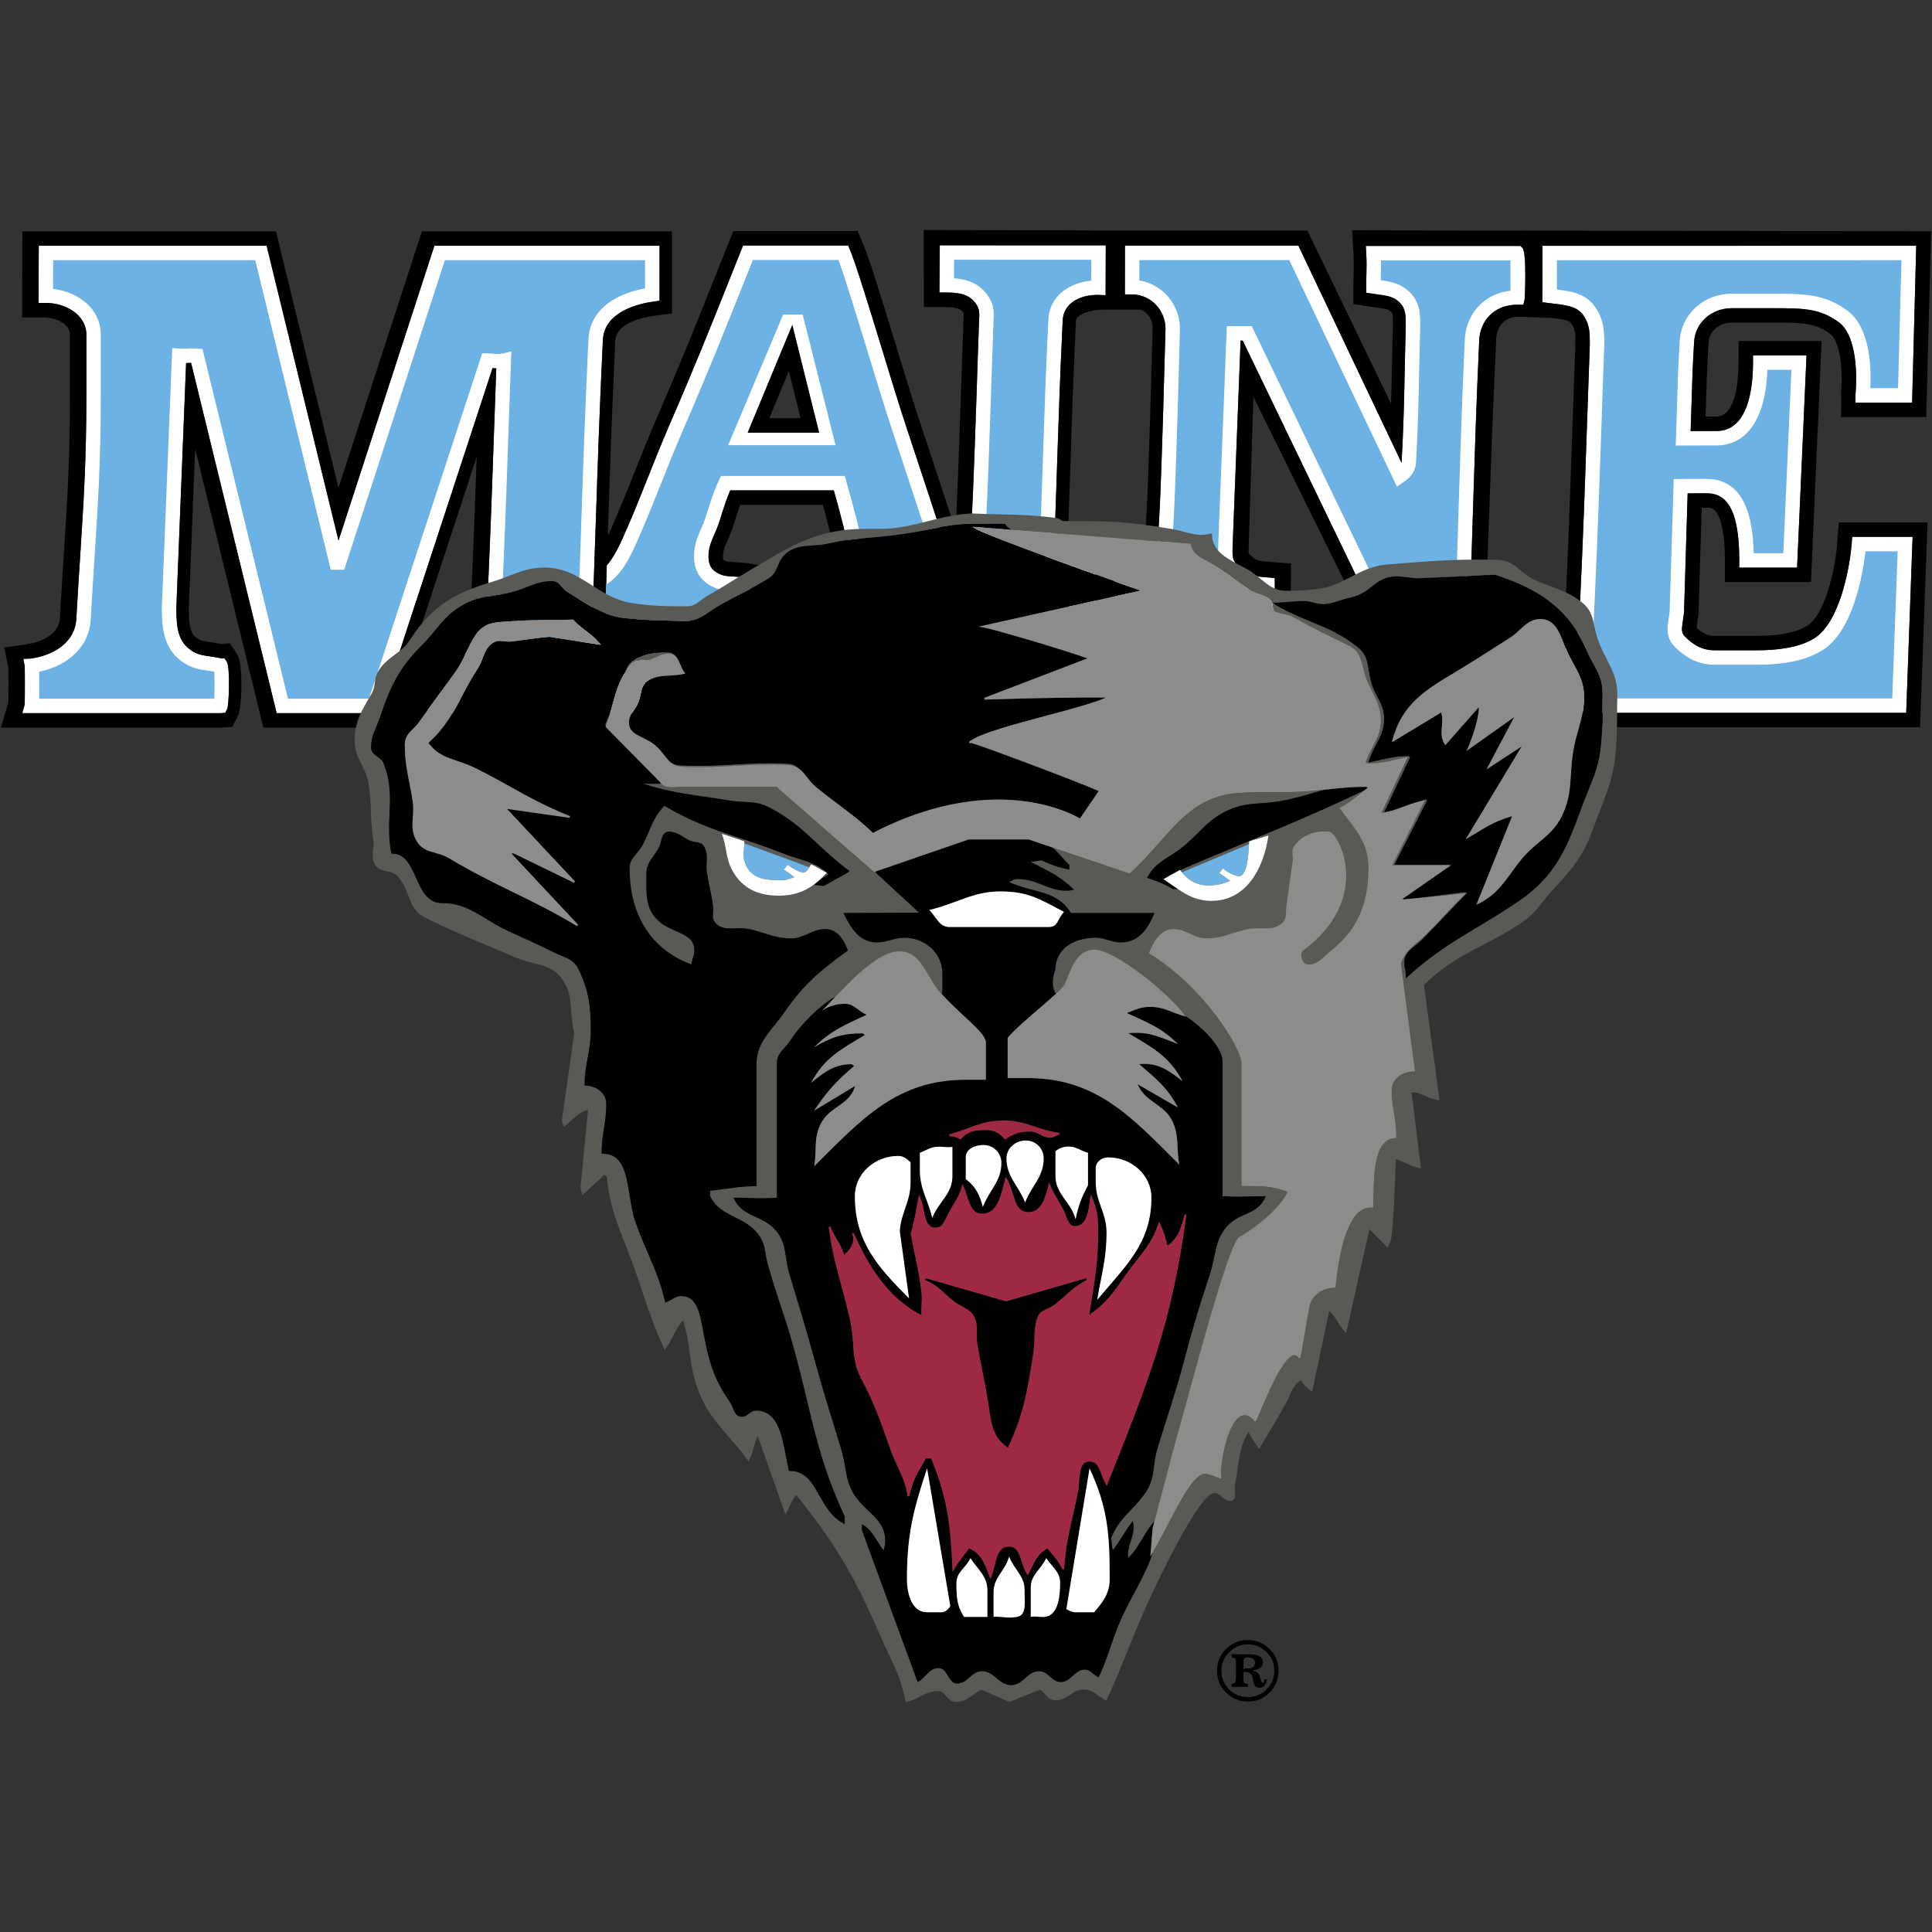 <?xml version="1.0" encoding="UTF-8"?>
<svg id="Layer_5" data-name="Layer 5" xmlns="http://www.w3.org/2000/svg" viewBox="0 0 1080 1080">
  <rect x="0" y="0" width="1080" height="1080" fill="#333333" stroke="none"/>
  <defs>
    <style>
      .cls-1 {
        fill: #6cb2e5;
      }

      .cls-2 {
        fill: #fff;
      }

      .cls-3 {
        fill: #8d8c8b;
      }

      .cls-4 {
        fill: #595956;
      }

      .cls-5 {
        fill: #9f2943;
      }
    </style>
  </defs>
  <path class="cls-2" d="M849.9,137.45h-86.41l.22,4.26c.29,4.55.2,7.8.13,11.57-.07,2.08-.13,4.26-.13,6.86v3.48l3.45.52c.97.16,1.96.29,2.93.42,5.17.68,8.94,1.17,12.39,4.61,3.22,3.22,3.35,6.7,3.35,12.95-.29,9.95-.45,18.44-.62,26.47-.32,15.77-.62,29.4-1.66,48.78,0,.42-.07.82-.13,1.21l-57.63-121.31h-96.98v27.29h4.03c10.28,0,18.67,8.68,18.67,19.25l-.66,23.15c-.45,17.43-.87,32.1-1.62,53.27l-.03.65c-.58,16.94-.97,27.16-2.24,44.49-.23,3.31-.98,13.4-20.2,16.09l-3.48.49v27.22h86.21l.95-.56q2.37-1.37,2.17-21.89l-.03-3.67-4.55-.36c-4.1-.29-9.21-.68-13.05-3.8-6.11-4.91-6.08-6.77-5.99-12.26l4.5-116.27h1.17l76.62,158.83h49.95l.17-3.9c.94-25.98,1.56-45.89,2.15-64.66.84-27.02,1.62-52.53,3.35-90.71.42-9.46,7.28-19.61,21.36-19.61h3.32l.72-3.16c.03-.22,1.3-26.14-1.24-28.61l-1.2-1.14h.03Z"/>
  <path class="cls-2" d="M360.78,380.32c.06-2.67.16-5.53.16-8.88v-3.54l-3.51-.49c-2.17-.26-4.2-.42-6.14-.55-5.56-.42-9.56-.72-13.56-4.14-6.34-5.4-6.34-12-6.34-21.91v-.56c.66-18.02,1.17-33.63,1.67-48.32,1.1-32.89,2.05-61.31,3.96-101.8.72-15.93,19.97-20.36,28.2-21.53l3.48-.48v-30.74h-125.86l-53.6,164.79-40.2-164.79H21.67l-.12,31.97h4.06c11.16,0,22.67,6.67,22.67,17.76v34.5c0,35.55-1.53,59.25-3.46,89.24-.71,10.7-1.42,22.11-2.14,35.03-.75,13.85-13.6,20.59-25.4,22.25l-4.26.19.82,4.2c.09,1.63.09,18.61-.07,21.37l-1.37,4.78h111.1l2.41-.2,1.07-2.08c1.04-2.05,1.72-23.51-.17-26.4l-1.33-2.02-1.72.1c-2.41-.58-4.59-.87-6.5-1.17-3.75-.52-6.7-.94-9.99-3.09-7.34-4.71-8.71-11.77-8.71-23.87l5.49-136.95c.32-.03.68-.03,1.04-.07.58-.03,1.13-.07,1.72-.07l47.84,195.82h57.46l63.22-192.85c.68.03,1.37.1,2.08.13-.55,15.13-1.01,28.46-1.47,41.11-1.11,32.16-2.08,59.94-4,99.58-.68,13.92-15.45,21.46-29.01,21.46h-4.03v4.03c0,3.19-.1,5.86-.17,8.39-.12,4.45-.26,8.62.07,14.38l.23,3.77h122.05l-.27-4.26c-.32-5.56-.22-9.49-.06-14.08"/>
  <path class="cls-2" d="M1035.11,303.86c-.85,11.71-6.24,44.03-21.11,53.04-8.72,5.47-21.89,6.6-31.39,6.6h-24.45c-5.99,0-11.36-2.56-16.43-7.87-1.82-1.92-1.72-3.87-.97-8.62.32-2.05.68-4.4.68-6.8l1.98-64.42,10.57-.03h.06c4.3,0,7.64,1.3,10.28,3.9,5.33,5.34,7.93,16.36,7.93,33.63v4.03h32.33l5.27-118.67h-29.92v4.04c0,14.28-2.64,38.18-20.39,38.25l-14.48.03c.2-5.37.36-10.18.49-14.8.32-11.38.62-21.24,1.47-35.15.65-10.71,9.72-18.73,21.11-18.73h22.9c16.91,0,26.31.03,36.97,7.93,8.72,6.47,10.47,24.91,9.24,40.03l-.07,4.81h31.7l2.31-87.68-208.92.03-.1,31.55,6.24.78c8.85,1.04,14.02,1.92,17.37,7.58,2.93,4.95,2.93,8.94,2.93,15.42-.62,17.17-1.14,32.13-1.63,46.21-1.1,32.65-2.08,60.85-3.96,100.98l-.1,2.96c-.29,7.58-.52,13.07-5.49,17.43-5.63,4.88-10.6,6.24-19.55,7.48l-2.83.39-.58,2.83c0,.13-.22,23.34,0,24.35l.72,3.12h210.29l3.58-98.41h-33.76l-.29,3.77Z"/>
  <path class="cls-2" d="M525.36,137.13l-.19,26.37h4.06c9.07,0,13.82,2.01,16.91,7.19,1.5,2.57,1.4,4.71,1.17,8.19-.07,1.27-.13,2.61-.13,3.9-.52,13.99-.91,26.08-1.27,37.46-.85,25.27-1.57,47.09-3.06,78.18-.17,4.06-1.57,7.28-4.04,9.69.92,1.82,6.09,8.39,10.93,14.4h-3.16c-11.45,0-15.51-9.78-20.81-25.88l-.58-1.72c-3.06-9.33-5.59-16.94-8-24.33-3.32-10.05-6.44-19.64-10.73-32.42-3.42-10.28-8.43-26.64-13.24-42.44-7.68-24.98-14.89-48.55-18.08-56.04l-1.04-2.44h-58.74l-5,12.52c-12.81,32.23-21.3,53.53-36.27,88.07-4.75,11.03-8.26,19.91-11.67,28.49-3.38,8.53-6.89,17.37-11.58,28.26l-.42.94c-3.86,9.01-7.08,15.9-11.21,20.52-.13,3.48-.82,31.39-.62,33.4l81.46.13-.27-4.25c-.26-4.45-.16-7.61-.06-11.29.06-2.18.16-4.49.16-7.22v-3.45l-3.45-.52c-2.18-.36-4.16-.45-6.08-.52-3.39-.17-6.09-.29-9.07-1.92-3.65-1.91-5.24-4.75-5.24-9.2,0-4.85,1.4-8.07,3.16-12.2.91-2.08,1.95-4.45,2.86-7.25l1.52-4.78c1.5-4.69,2.64-8.26,4.62-12.85h57.89c3.97,14.28,6.02,21.92,9.92,39.38.36,1.63-.03,2.47-.38,3.03-2.44,3.64-11.97,5.43-18.28,6.63l-1.43.27.39,4-.75.03-2.92.07c.03.68.03,8.13.03,13.17.03,5.99.03,8.72,4.06,8.72h93.92v-4.06c-.03-4.82-.03-8.1-.03-11.84l.03-9.89c4.26,5.3,8.03,9.89,8.03,9.89v5.65h54.02v-26.82h-6.44c-6.09.09-9.14.09-13.01-3.29-3.45-3.02-3.57-6.54-3.51-13.07l.03-2.08c.49-13.7.88-25.56,1.24-36.72.84-25.24,1.56-47.06,3.06-78.15.46-10.12,10.61-14.4,19.84-14.18l4.13.13.1-27.87h-92.79ZM417.98,241.84l24.94-60.17,14.96,60.17h-39.9Z"/>
  <path d="M417.98,241.84h39.9l-14.99-60.17-24.91,60.17ZM430.05,233.78l10.92-26.38,6.58,26.38h-17.5Z"/>
  <path d="M1027.07,303.24c-1.17,15.8-7.18,40.69-16.85,46.54l-.48.29c-5.56,3.45-15.19,5.37-27.12,5.37h-24.45c-2.18,0-5.54-.49-9.79-4.59.07-.75.26-1.76.36-2.57.36-2.24.81-5.04.81-7.8l1.72-56.62h2.76c2.54-.17,3.84.75,4.59,1.52,2.08,2.08,5.59,8.46,5.59,27.91v12.1h48.13l5.95-134.8h-46.41v12.1c0,7.08-.87,30.15-12.36,30.18h-6.09c.07-2.21.13-4.36.2-6.44.32-11.35.62-21.14,1.46-34.93.39-6.38,5.99-11.16,13.05-11.16h22.6c17.75,0,24.29.29,32.45,6.38,4.75,3.51,7.28,17.33,5.99,32.88l-.07,13.53h47.65l2.73-103.84-323.65-.52.75,12.81c.22,4.23.16,7.15.09,10.9-.06,2.14-.13,4.42-.13,7.09v10.41l10.31,1.57c1.04.16,2.05.29,3.06.42,5.05.68,6.38.98,7.78,2.38.75.74.97,1.76.97,6.96-.29,9.92-.46,18.37-.62,26.37-.13,6.18-.27,12.03-.42,18.04l-46.83-96.88h-109.14v.03l-105.31-.32.13,43.12h12.06c8.03,0,9.07,1.72,9.95,3.22.2.36.27.68.1,3.65-.07,1.39-.17,2.89-.13,4.06-.52,13.92-.91,25.98-1.3,37.36-.82,24.75-1.5,46.28-2.96,76.43-.27-.78-.49-1.43-.75-2.28l-.58-1.72c-3.1-9.3-5.59-16.94-8-24.29-3.32-10.08-6.48-19.67-10.73-32.45-3.39-10.22-8.39-26.51-13.2-42.28-7.71-25.18-14.99-48.95-18.35-56.81l-3.15-7.38h-69.53l-7.03,17.63c-12.81,32.16-21.26,53.43-36.19,87.88-4.79,11.12-8.33,20.06-11.77,28.71-3.36,8.46-6.84,17.23-11.48,28l-.42.94c-1.21,2.8-2.25,5.18-3.29,7.32.1-2.46.17-4.94.27-7.34,1.1-32.89,2.01-61.28,3.96-101.8.46-9.88,14.99-13.01,21.24-13.89l10.44-1.47v-45.86h-139.78l-46.64,143.36-34.96-143.36H12.51l-.17,48.17h12.13c7.03,0,14.64,3.7,14.64,9.69v34.43c0,35.35-1.53,58.94-3.45,88.78-.72,10.73-1.43,22.15-2.18,35.09-.58,11.58-15.44,14.24-18.44,14.67l-12.68,1.82,2.34,11.61c.07,3.36.03,15.22-.07,19.02l-4.13,14.19h121.66l7.71-.49,3.19-6.24c2.05-4,3.22-28.62-.58-34.48l-3.9-5.92-5.24.3c-2.31-.49-4.35-.78-6.04-1.04-3.51-.49-5.01-.75-6.77-1.86-3.45-2.25-5.01-5.24-5.01-16.78l3.58-89.5,38.11,156.01h69.63l12.87-39.29v4.65c0,3.09-.06,5.69-.16,8.17-.13,4.62-.26,8.97.1,15.05l.68,11.42h138.21l-.75-12.82c-.32-5.2-.19-9.01-.06-13.36.06-2.76.16-5.69.16-9.17v-10.6l-10.54-1.4c-2.31-.29-4.51-.46-6.59-.62-4.2-.29-6.09-.52-7.55-1.27l85.4.16-.75-12.85c-.26-4.06-.16-7.09-.07-10.57.07-2.25.17-4.62.17-7.45v-10.37l-10.27-1.6c-2.67-.38-5.05-.48-6.96-.58-3.16-.16-4.3-.22-5.63-.94-.82-.46-.97-.52-.97-2.08,0-3.06.77-4.98,2.5-9.01.98-2.25,2.11-4.81,3.12-7.93l1.57-4.88c.85-2.64,1.56-4.91,2.41-7.22h46.25c2.73,9.98,4.65,17.33,7.54,30.24-3.12,1.21-8.65,2.25-11.61,2.76l-1.46.3,1.13,11.96.75-.03-.39-4,1.43-.27c6.31-1.2,15.87-2.99,18.28-6.63.35-.56.74-1.4.38-3.03-3.9-17.46-5.94-25.1-9.92-39.38h-57.89c-1.98,4.59-3.12,8.16-4.62,12.85l-1.52,4.78c-.92,2.8-1.96,5.17-2.86,7.25-1.76,4.13-3.16,7.35-3.16,12.23,0,4.42,1.59,7.25,5.24,9.17,2.99,1.63,5.69,1.76,9.07,1.92,1.91.07,3.9.16,6.08.52l3.41.52v3.45c0,2.73-.07,5.04-.13,7.22-.1,3.68-.2,6.84.06,11.29l.27,4.25-81.44-.13c-.22-2.01-.26-4.65-.26-8.07,0-.22-.03-.39-.03-.62v-.23c.17-4.75.32-9.33.49-13.79.13-3.64.26-7.22.36-10.7,4.16-4.62,7.38-11.51,11.25-20.52l.42-.94c4.69-10.9,8.2-19.74,11.58-28.26,3.41-8.58,6.93-17.46,11.67-28.49,14.96-34.53,23.45-55.84,36.27-88.07l5-12.52h58.74l1.04,2.44c3.19,7.48,10.44,31.06,18.08,56.04,4.81,15.8,9.82,32.16,13.27,42.44,4.25,12.78,7.38,22.37,10.7,32.45,2.41,7.35,4.94,14.96,8.03,24.29l.55,1.72c5.3,16.1,9.37,25.88,20.81,25.88h4.06l-.03,11c0,3.74-.03,7.02.03,11.84v4.06h-93.92c-4.03,0-4.03-2.73-4.06-8.68,0-5.08,0-12.52-.03-13.2l-8.07.13c.03.87.03,8.13.03,13.07,0,4.59.03,16.75,12.13,16.75h102.05l-.07-10.18h57.4v9.37h105.2l.39-41.66-12.2-.94c-3.28-.26-6.67-.49-8.58-2.05-2.21-1.79-2.86-2.67-2.9-2.67-.09-.48-.06-2.05-.03-3.16l2.67-84.35,66.5,134.86h62.73l.46-11.67c.72-19.55,1.3-35.65,1.82-50.38,1.2-33.73,2.17-60.33,4.2-104.95.13-2.96,1.42-12.65,12.87-12.65l18.22.72c8.39.97,10.08,1.52,11.35,3.64,1.72,2.93,1.82,4.95,1.82,11.02-.65,17.21-1.14,32.17-1.62,46.25-1.11,32.62-2.05,60.78-3.97,100.85l-.1,3.06c-.29,7.63-.62,9.78-2.7,11.61-4.1,3.55-7.44,4.52-15.39,5.63l-8.52,1.17-1.69,8.46c-.2,1.01-.55,25.18.03,27.71l2.18,9.4h224.46l4.2-114.54-49.63.03-.84,11.19ZM337,190.13c-1.95,40.49-2.86,68.91-3.96,101.8-.49,14.69-1.01,30.3-1.67,48.32v.56c0,9.92,0,16.52,6.34,21.91,4,3.42,8.03,3.71,13.56,4.14,1.95.13,3.97.29,6.14.55l3.51.49v3.51c0,3.39-.1,6.24-.16,8.92-.13,4.59-.27,8.52.06,14.08l.27,4.26h-122.05l-.23-3.77c-.32-5.76-.19-9.96-.07-14.38.07-2.53.17-5.2.17-8.39v-4.03h4.03c13.56,0,28.36-7.54,29.01-21.5,1.91-39.61,2.89-67.39,4-99.55.46-12.65.92-26.02,1.47-41.11-.72-.03-1.4-.09-2.08-.16l-63.22,192.88h-57.46l-47.84-195.82c-.59,0-1.14.03-1.72.07-.36.03-.72.07-1.07.07l-5.46,136.95c0,12.06,1.37,19.16,8.71,23.87,3.32,2.15,6.24,2.57,9.99,3.09,1.91.3,4.1.59,6.5,1.17l1.72-.1,1.33,2.02c1.89,2.89,1.21,24.35.17,26.4l-1.07,2.08-2.44.2H12.41l1.4-4.78c.12-2.76.12-19.74.03-21.37l-.82-4.2,4.26-.19c11.81-1.66,24.65-8.39,25.37-22.25.75-12.91,1.49-24.33,2.17-35.03,1.92-29.99,3.46-53.69,3.46-89.27v-34.43c0-11.12-11.55-17.79-22.7-17.79h-4.03l.12-31.97h127.39l40.16,164.79,53.6-164.79h125.86v30.74l-3.48.48c-8.23,1.17-27.48,5.56-28.2,21.53ZM232.15,360.02l34.34-104.68c-1.01,28.65-1.95,54.86-3.7,90.86-.42,8.97-11.12,13.82-20.94,13.82h-9.7ZM612.71,339.18h-54.02v-8.09l.03-16.62h-12.13c-.82,0-1.59-.17-2.31-.42-1.99-.65-3.68-2.37-5.47-5.92,2.47-2.41,3.87-5.63,4.04-9.69,1.49-31.1,2.21-52.92,3.06-78.18.36-11.38.75-23.48,1.27-37.46,0-1.3.07-2.63.13-3.9.19-3.48.32-5.62-1.21-8.19-3.06-5.17-7.8-7.19-16.88-7.19h-4.1l.22-26.37,92.79.03-.1,27.83-4.13-.13c-9.23-.22-19.42,4.06-19.84,14.21-1.5,31.05-2.21,52.88-3.06,78.12-.36,11.16-.75,23.02-1.27,36.72v2.08c-.07,6.54.06,10.08,3.48,13.07,3.9,3.38,6.95,3.38,13.04,3.29h6.44v26.82ZM608,304.35l-2.47.03c-6.08.06-6.28-.17-7.61-1.31-.62-.55-.82-1.56-.75-6.93v-1.88c.49-13.73.88-25.66,1.27-36.85.81-25.17,1.56-46.93,3.02-77.92.19-3.84,8.13-6.38,15.44-6.38h20.98c3.8,1.66,6.44,5.53,6.44,9.89l-.62,23.12c-.49,17.43-.87,32.06-1.62,53.21l-.03.91c-.62,16.75-.97,26.86-2.21,43.97-.16,2.21-.52,6.86-13.3,8.68l-6.44.92v-9.47h-12.1ZM852.31,167.21l-.72,3.16h-3.32c-14.08,0-20.94,10.15-21.36,19.61-1.72,38.16-2.51,63.68-3.35,90.71-.59,18.77-1.17,38.67-2.18,64.66l-.13,3.9h-49.95l-76.62-158.83h-1.17l-4.5,116.27c-.09,5.49-.13,7.35,5.99,12.26,3.84,3.12,8.94,3.51,13.05,3.8l4.55.36.03,3.7q.2,20.49-2.14,21.85l-.98.56h-86.21v-27.22l3.48-.49c19.22-2.7,19.96-12.78,20.23-16.09,1.23-17.33,1.59-27.55,2.21-44.49l.03-.65c.75-21.17,1.14-35.84,1.62-53.27l.66-23.15c0-10.57-8.39-19.25-18.67-19.25h-4.03l.03-27.29h96.94l57.63,121.31c.1-.39.13-.78.13-1.21,1.04-19.38,1.33-33.01,1.66-48.78.17-8.03.32-16.53.62-26.47,0-6.24-.16-9.72-3.35-12.95-3.45-3.45-7.22-3.93-12.42-4.61-.94-.13-1.92-.27-2.9-.42l-3.45-.52v-3.48c0-2.6.07-4.78.1-6.86.1-3.77.19-7.03-.07-11.57l-.26-4.26h86.38l1.2,1.14c2.54,2.47,1.31,28.39,1.24,28.61ZM1035.4,300.09h33.76l-3.58,98.41h-210.29l-.72-3.12c-.22-1.01-.03-24.23,0-24.35l.58-2.8,2.83-.39c8.95-1.27,13.89-2.64,19.55-7.52,5.01-4.35,5.2-9.85,5.49-17.43l.1-2.96c1.88-40.13,2.86-68.33,3.96-100.98.49-14.08,1.01-29.04,1.63-46.21,0-6.48,0-10.47-2.93-15.42-3.35-5.66-8.52-6.54-17.37-7.58l-6.24-.78.1-31.55,208.92-.03-2.31,87.68h-31.7l.07-4.81c1.23-15.12-.52-33.56-9.24-40.03-10.67-7.91-20.06-7.93-37.01-7.93h-22.86c-11.38,0-20.46,8.03-21.11,18.73-.85,13.88-1.14,23.77-1.47,35.18-.17,4.59-.29,9.4-.49,14.77l14.48-.03c17.75-.03,20.39-23.97,20.39-38.25v-4.04h29.92l-5.27,118.67h-32.33v-4.03c0-17.3-2.61-28.29-7.97-33.63-2.61-2.63-5.95-3.9-10.25-3.9h-.06l-10.57.03-1.95,64.42c0,2.41-.39,4.75-.72,6.8-.75,4.75-.85,6.69.97,8.62,5.07,5.3,10.44,7.87,16.43,7.87h24.45c9.5,0,22.67-1.13,31.42-6.57,14.83-9.01,20.22-41.37,21.07-53.07l.29-3.74v-.03Z"/>
  <path class="cls-1" d="M604.62,320.44c-5.76.07-11.02-.38-16.68-5.3-6.38-5.59-6.31-12.52-6.24-19.22v-2.18c.52-13.79.91-25.66,1.27-36.82.85-25.3,1.57-47.12,3.06-78.24.59-13.36,11.94-20.68,24-21.79l.03-11.67-76.69-.03-.07,10.37c7.09.52,14.86,2.76,19.77,11.02,2.76,4.68,2.54,8.78,2.31,12.78-.07,1.11-.13,2.27-.13,3.55-.49,14.14-.91,26.24-1.27,37.59-.85,25.31-1.57,47.16-3.06,78.32-.26,6.28-2.6,11.41-6.63,15.22.72.26,1.49.42,2.31.42h12.13l-.03,16.62h45.92v-10.64Z"/>
  <path class="cls-1" d="M813.48,341.17c.91-24.1,1.46-42.97,2.01-60.72.84-27.06,1.62-52.63,3.35-90.86.56-12.59,9.5-25.33,25.56-27.09,0-4.33-.03-12.3-.09-16.98h-72.33c.03,2.89,0,5.36-.09,7.97,0,1.01-.03,2.05-.03,3.16,5.49.74,11.16,1.69,16.33,6.86,5.72,5.72,5.72,12.32,5.72,18.73-.29,10.05-.46,18.53-.62,26.53-.32,15.84-.62,29.56-1.66,49.01-.17,4.85-2.44,8.65-6.89,11.61l-3.87,2.6-60.17-126.61h-83.77l-.03,11.41c12.85,2.01,22.7,13.4,22.7,27.16l-.65,23.22c-.48,17.47-.87,32.16-1.62,53.37l-.03.65c-.62,17.01-.97,27.32-2.25,44.78-.62,8.55-5.33,19.22-23.67,22.93v12.23h73.07c.03-3.16.07-7.52.1-10.61-4.4-.45-9.89-1.52-14.6-5.33-8.75-7.03-9.11-11.68-8.97-18.7l.03-2.21,4.78-121.95h13.95l76.62,158.83h37.14Z"/>
  <path class="cls-1" d="M338.33,340.78c0,.22.03.39.03.58l73.21.17c-.03-2.8.03-5.2.1-7.74.03-1.04.07-2.15.1-3.31-.62-.03-1.21-.07-1.79-.07-3.87-.2-7.87-.36-12.52-2.86-6.18-3.31-9.5-8.94-9.5-16.33,0-6.5,1.89-10.83,3.87-15.39.85-1.98,1.76-4.1,2.57-6.57l1.52-4.71c1.76-5.53,3.12-9.89,6.02-16.17l1.11-2.34h69.2l.82,2.96c4.55,16.42,6.64,23.9,10.83,42.76.75,3.39.22,6.57-1.53,9.24-4,6.04-13.5,8.19-21.69,9.76.06,2.44.06,5.65.09,9.95v.65h81.8v-11.06c-14.96-2.31-19.97-17.56-24.46-31.12l-.55-1.72c-3.09-9.33-5.59-16.94-8.03-24.33-3.29-10.05-6.44-19.65-10.7-32.39-3.45-10.41-8.27-26.05-13.34-42.63-6.57-21.46-13.33-43.54-16.78-52.78h-47.87l-2.96,7.45c-12.88,32.29-21.36,53.62-36.36,88.29-4.69,10.9-8.2,19.71-11.58,28.26-3.41,8.58-6.96,17.46-11.67,28.46l-.42.94c-4.75,11.02-9.62,22.31-19.02,28.03-.17,4.45-.32,9.04-.49,13.79v.23ZM448.71,175.86l18.37,73.01h-60.04l30.74-73.01h10.92Z"/>
  <path class="cls-1" d="M272.58,197.52c1.23.03,2.31.13,3.31.23,1.86.17,3.06.26,4.85-.13l5.11-1.17-.2,5.27c-.62,16.98-1.14,31.74-1.62,45.59-1.11,32.23-2.08,60.04-4,99.68-.84,17.49-17.01,27.54-33.07,29.01-.03,1.69-.07,3.26-.13,4.78-.1,3.32-.19,6.28-.1,9.82h105.86c-.07-3.87,0-7.12.13-10.51.03-1.59.1-3.25.13-5.04-.75-.07-1.43-.1-2.15-.17-6.28-.45-12.2-.87-18.22-6.01-9.17-7.84-9.17-17.69-9.17-28.07v-.68c.65-18.18,1.17-33.79,1.66-48.46,1.11-32.91,2.05-61.37,3.96-101.92.66-14.6,12.13-24.91,31.65-28.56v-15.74h-111.87l-56.3,173.05h-7.51l-42.22-173.05H29.71l-.07,16.07c13.76,1.56,26.7,10.89,26.7,25.59v34.5c0,35.84-1.52,59.64-3.48,89.77-.68,10.7-1.43,22.08-2.15,34.96-.74,14.47-11.93,25.66-28.81,29.17.06,4.16.09,10.57.02,15.09h97.86c.2-4.1.2-11.35,0-15.12-1.27-.23-2.47-.42-3.67-.59-4.16-.58-8.43-1.2-13.24-4.29-11.45-7.35-12.39-19.26-12.39-30.83l5.79-145.18,4.13.29c1.69.13,3,.03,4.26-.03,1.66-.09,3.38-.16,5.69.03l2.86.27,47.78,195.45h45.27l63.32-193.14,2.99.07Z"/>
  <path class="cls-1" d="M1018.55,363.6c-8.58,5.34-20.55,7.97-35.93,7.97h-24.45c-8.17,0-15.68-3.48-22.25-10.34-4.79-4.98-3.9-10.54-3.12-15.45.29-1.85.58-3.8.58-5.65l2.25-72.37,18.34-.07h.09c6.44,0,11.81,2.11,15.97,6.24,8.29,8.3,10.02,23.32,10.28,35.32h16.58l4.52-102.54h-13.43c-.95,26.9-11.16,42.24-28.4,42.28l-22.86.07.17-4.2c.26-7.09.42-13.17.62-18.92.32-11.48.58-21.4,1.47-35.42.91-14.99,13.43-26.34,29.17-26.34h22.64c17.69,0,29.23.07,42.04,9.56,12.43,9.24,13.3,31.03,12.72,43.23h15.48l1.89-71.52-192.59.03-.03,16.36c8.46,1.01,17.11,2.31,22.44,11.38,4.06,6.86,4.06,12.49,4.06,19.67-.65,17.3-1.13,32.26-1.62,46.34-1.11,32.65-2.08,60.88-3.96,101.05l-.13,2.9c-.29,8.52-.58,16.58-8.23,23.22-6.77,5.85-13.08,7.71-20.3,8.91v15.13h195.22l3.03-82.25h-17.98c-1.31,11.31-6.54,44.65-24.27,55.41"/>
  <path class="cls-4" d="M365.06,415.57c-1.72-1.37-3.8-2.37-5.75-3.35-2.51-1.21-4.88-2.41-6.44-4.2,1.43,2.05,4,3.35,6.84,4.71,2.17,1.07,4.45,2.21,6.44,3.77.2.17.32.32.49.46-.49-.48-1.01-.97-1.57-1.4"/>
  <path class="cls-4" d="M410.37,427.34c-9.14.52-18.57,1.07-30.31.42-2.51-.13-4.39-1.04-5.95-2.31,1.69,1.69,3.65,2.92,6.48,3.09,11.71.62,21.11.09,30.2-.46,9.14-.52,18.57-1.07,30.31-.42,2.41.13,4.2.97,5.75,2.15-1.66-1.62-3.54-2.76-6.27-2.9-11.68-.65-21.11-.09-30.21.42"/>
  <path class="cls-4" d="M373.59,364.64c-8.26,0-13.7.32-20.04,5.07-2.05,1.53-2.96,3.36-3.6,5.37.75-1.14,1.59-2.28,2.54-3.45,1.78-2.18,4.1-2.31,6.54-2.44,1.07-.03,2.15-.1,3.28-.32,1.79-.39,3.29-1.04,4.72-1.66,2.11-.95,4.13-1.82,7.05-1.82,1.43,0,2.51.46,3.36,1.2-.92-1.2-2.08-1.95-3.84-1.95"/>
  <path class="cls-4" d="M653.04,489.72s.1.1.13.17c1.49-.85,2.92-1.62,4.52-2.47-1.89.85-3.45,1.62-4.65,2.31"/>
  <path class="cls-4" d="M796.59,447.37l-18.27,36.3h32.04l.45-.32h-31.25l.32-.72,17.99-35.26c-.39-.26-.72-.38-1.11-.55l-4.13,1.43c.94-.26,1.95-.49,2.99-.68l.97-.2Z"/>
  <path class="cls-4" d="M784.63,502.8l-.23-.56-.97.65c.36,0,.75-.03,1.21-.09"/>
  <path class="cls-4" d="M338.69,405.59c1.04-2.66,1.86-5.14,2.57-7.58-.97,2.15-1.95,4.45-3.02,7.12l.45.46Z"/>
  <path class="cls-4" d="M456.1,439.9c.22.17.46.36.65.52-.82-.75-1.62-1.5-2.44-2.25.55.58,1.14,1.17,1.79,1.72"/>
  <path class="cls-4" d="M597.73,483.54v2.61c-6.15-1.31-9.82-2.61-15.55-5.2l-6.04.87c9.82,5.2,16.33,7.68,24.19,15.58-12.23,2.7-19.02-6.04-31.55-6.04-1.95,0-3.02.97-4.78,1.72,13.63,6.28,26.82,4.32,34.6,17.3h46.7c-3.45,8.84-8.94,16.43-18.57,16.43-6.18,0-9.43-2.96-15.58-2.61-22.08,1.33-21.17,17.56-21.17,17.56,0,0-3.45,8.23.26,13.83,2.66-2.47,4.59-4.49,5.05-5.69,3.67-8.97,6.73-19.02,16.45-19.02,12.06,0,43.13,25.82,50.87,37.04,10.53,6.99,20.78,17.92,20.78,25.5v75.25c9.4.74,14.79,0,24.19,0-4.42,11.12-15.54,8.65-22.8,18.14-5.83,7.68-5.3,15.9-8.33,25.11-6.28,18.99-9.63,29.92-14.7,49.3-5.1,19.12-8.97,29.5-14.74,48.42-2.89,9.62-1.07,16.85-6.89,25.08-7.02,9.86-14.5,13.72-19.02,25.08l.85,6.93c4.78-6.05,6.5-10.37,11.25-16.43,2.05,7.78-3.35,12.65-2.6,20.75,6.96-6.93,8.45-13.5,14.76-20.71,2.83-10.76,10.41-39.55,10.93-41.34,1.59-5.63,3.77-13.63,6.31-22.86,13.17-48.16,25.36-91.65,30.18-94.54,20.32-12.36,26.02-23.05,27.06-25.3-8.59-3.25-14.64-3.25-23.71-3.25h-2.11v-67.94c0-5.2-5.89-16.43-14.7-27.91-6.18-8.1-19.22-23.32-36.78-34.05l-.32-.19.13-.39c1.91-4.91,6.18-13.2,13.24-13.2,3.96,0,6.89,1.33,9.72,2.63,2.86,1.34,5.59,2.57,9.3,2.57,5.66,0,9.72-1.3,14.05-2.7,2.8-.88,5.69-1.82,9.24-2.47,2.6-.52,5.07-.49,7.44-.46,4.26.1,7.93.17,11.36-2.89,2.05-1.86,2.11-4.2,2.21-6.9.03-1.04.07-2.11.23-3.21.65-4.72,1.2-8.43,1.72-12.16.55-3.68,1.07-7.35,1.72-12.04.16-1.13.07-2.24-.03-3.28-.2-1.95-.36-3.8,1.01-5.59,4.52-5.99,10.73-8.52,19.45-7.97,1.98.13,5.65,5.27,7.83,12.45,2.73,9.21,6.09,32.88-22.3,54.12-1.34,1.01-1.24,3.06-.75,4.49.55,1.66,1.82,3.32,3.51,3.32,4.16,0,6.66-2.31,9.59-5.01,1.01-.91,2.05-1.88,3.19-2.8,14.44-11.48,20.88-25.73,20.88-46.21,0-12.22-5.4-19.32-11.65-27.51-1.37-1.79-2.76-3.61-4.13-5.56l-.32-.42.46-.26c5.36-3.16,8.26-5.53,12.32-8.78.39-.32.82-.65,1.24-1.01-23.52,11.38-50.9,22.76-73.15,32-12.36,5.14-22.9,9.52-29.98,12.75.29.42.62.82.94,1.2l37.5-15.77c.03-.62.07-1.17.1-1.53.03-.16,10.67-3.16,10.8-3.28-2.71,18.92-12.69,36.55-31.84,36.55-7.93,0-13.17-2.82-18.82-6.63h-2.76l-.13-.07c-4.85-2.83-8.16-4.16-13.75-6.02l-.52-.19.26-.49c3.26-5.92,7.45-8.58,12.33-11.67,1.91-1.24,3.9-2.51,5.99-4.04,4-3.06,7.05-6.11,10.02-9.07,4.75-4.75,9.27-9.23,16.88-12.61,6.89-3.02,12.59-3.41,18.57-3.84,3.64-.26,7.41-.56,11.81-1.4,6.27-1.21,11.61-2.76,16.78-4.26,2.18-.65,4.33-1.23,6.44-1.82-3.42.36-6.99.72-11.16.98-7.03.48-12.72.42-18.22.39-5.72-.03-11.64-.07-18.99.48-20.75,1.6-31.41,13.7-43.81,27.67-5,5.66-10.17,11.51-16.42,17.18l-.23.19-43.12-14.6c3.12,2.73,5.92,6.31,9.37,9.76"/>
  <path class="cls-4" d="M898.16,368.35c-1.86-3.57-3.75-7.25-5.27-11.81-.72-2.24-1.17-4.32-1.6-6.37-1.04-4.95-1.95-9.21-6.34-12.88-6.02-5.08-11.45-7.06-17.69-9.37-2.9-1.07-5.92-2.18-9.24-3.68-3.16-1.46-5.59-3.41-7.93-5.33-3.7-3.02-7.22-5.89-13-5.95-22.96-.52-35.97.55-57.54,2.27l-4.03.32c-8.26.62-14.4,3.84-20.36,6.96-5.69,2.96-11.58,6.02-19.32,6.87-6.69.68-10.47.87-16.81.87s-9.98-3.06-14.28-6.6c-2.27-1.88-4.62-3.8-7.54-5.46-1.37-.75-2.7-1.47-4.04-2.15-8.06-4.23-15.64-8.23-15.64-17.3v-.65l-.59.16c-5.75,1.53-9.98.39-14.86-.91-2.31-.62-4.68-1.24-7.42-1.69-18.53-3.06-29.5-4.33-49.4-4.33h-10.37c-.85,0-1.4-.36-2.08-.77-.62-.42-1.27-.85-2.18-.95-12.06-1.62-20.68-1.82-30.64-2.05-5.2-.1-10.57-.22-16.98-.55h-.03c-9.59.62-17.13,2.53-24.39,4.39-8.53,2.18-16.56,4.26-27.48,4.26h-7.81c-25.53,0-40.59,9.04-61.37,21.53-1.52.91-3.06,1.82-4.58,2.76-3.46,2.01-6.24,3.74-8.92,5.4-3.93,2.44-7.64,4.75-12.71,7.58-1.5.82-2.7,1.76-3.87,2.64-2.31,1.79-4.32,3.35-7.58,3.35-12.16,0-18.87,0-30.64-1.72-9.4-1.4-16.26-5.82-22.9-10.08-7.87-5.04-15.29-9.82-26.47-9.82-7.84,0-13.15,2.08-19.29,4.46-2.9,1.13-5.89,2.31-9.4,3.35-20,5.89-33.95,13.07-46.11,32.19-2.54,4-5.75,6.44-8.88,8.78-3.29,2.47-6.7,5-9.3,9.4-1.24,2.15-1.5,4.23-1.79,6.24-.27,1.98-.52,3.9-1.67,5.85l-1.01,1.76c-4.97,8.43-8.55,14.5-8.55,24.88,0,5.46,1.86,9.21,3.87,13.17,1.59,3.16,3.22,6.41,3.9,10.7.97,5.92,1.13,10.8,1.3,15.52.16,4.75.32,9.62,1.3,15.61.32,2.11.13,3.96-.07,5.79-.29,2.7-.55,5.27.97,8.19,1.43,2.76,4,3.32,6.54,3.84,1.98.42,4.06.85,5.65,2.34,3.45,3.26,4.95,7.23,6.44,11.06,1.88,4.94,3.67,9.59,9.23,12.39,13.95,6.96,24.04,11.16,35.71,16.03,4.78,1.98,9.69,4.03,15.35,6.47,3.38,1.43,6.6,2.24,9.76,3.06,6.34,1.6,11.81,3,16,8.88,4.25,5.94,4.61,11.38,5.07,17.66.26,3.9.52,7.9,1.76,12.36l-6.93,48.88c.13,1.21.42,2.01.85,2.99l.32.82.48-.46c1.01-.84,1.89-1.66,2.73-2.44,3.26-2.99,5.85-5.36,10.25-6.76l-4.23,43.48c.1,1.27.36,2.05.68,3.02l.42,1.3.55-.55c2.21-2.21,4.16-3.94,6.02-5.59,1.79-1.6,3.64-3.22,5.69-5.27.42.49.82.88,1.34,1.27,1.52,15.19,5.29,24.85,10.08,37.01,1.49,3.8,3.02,7.73,4.65,12.2,2.15,5.89,3.84,10.99,5.49,15.93,3.39,10.17,6.34,18.96,11.81,30.8l.36.75.46-.68c1.91-2.57,3.09-4.95,4.26-7.25,1.49-2.93,2.89-5.73,5.53-8.53,2.15,6.64,2.89,12.26,3.64,17.72.75,5.73,1.57,11.65,3.9,18.7,4.23,12.81,10.63,20.13,18.02,28.66,3.41,3.93,6.93,8,10.6,13l.49.65.32-.75c1.27-2.73,1.96-5.1,2.64-7.41.55-1.96,1.13-3.97,2.08-6.18l15.48,43.93.55-.88c.85-1.46,1.47-2.8,2.05-4.1.95-2.08,1.79-3.93,3.55-5.82,21.79,27.42,32.23,44.82,46.31,77.3,1.76,4.13,3.41,7.64,5.04,11.06,4.06,8.46,7.54,15.78,9.62,26.93l.1.45.46-.09c3.12-.62,5.56-1.86,7.9-3.06,2.96-1.52,5.75-2.99,9.76-2.99,2.05,0,3.28,1.4,4.59,2.86,1.4,1.59,2.86,3.19,5.36,3.19,4.2,0,6.89-1.92,9.72-3.94,1.4-1.01,2.83-2.05,4.55-2.93l15.54,6.93,17.27-6.89c1.14.75,1.99,1.72,2.86,2.64,1.57,1.72,3.06,3.35,5.82,3.35,3.39,0,5.76-1.59,8.07-3.12,2.25-1.5,4.42-2.92,7.52-2.92,3.67,0,5.98,1.62,8.65,3.54,1.13.82,2.27,1.66,3.64,2.44l.46.27.22-.49c5.14-11.06,8.75-20.13,12.3-28.88,3.64-9.07,7.38-18.44,12.78-29.92,16.72-35.57,29.82-56.81,35.03-56.81,1.76,0,2.96,1.01,4.23,2.05,1.33,1.11,2.73,2.28,4.85,2.28.75,0,1.37-.23,1.79-.68.97-1.01.87-2.86.77-4.81-.07-1.24-.13-2.51.07-3.55.62-3.26,1.01-6.14,1.4-8.94.97-7.38,1.76-13.24,5.92-20.49.75,1.13,1.33,2.11,1.92,3.09,1.1,1.82,2.14,3.57,3.74,5.79l.42.58,1.88-3.12c4.95-8.23,8.19-13.62,13.2-22.6.85-1.5,1.5-2.96,2.11-4.36,1.47-3.28,2.73-6.14,6.02-8.23l.29.36c1.79,2.17,3.09,3.77,5.59,5.46l.58.42,9.52-44.95c2.18,1.72,3.39,3.75,4.69,5.89,1.11,1.89,2.27,3.8,4.16,5.73l.62.62,12.98-57.95,10.24,10.25.62-1.34c.72-1.56,1.24-2.76,1.47-4.61,1.21-11.35,1.53-19.38,1.89-28.69.16-4.58.36-9.33.65-14.86,2.21.65,3.96,1.5,5.66,2.31,2.34,1.07,4.52,2.11,7.64,2.73l.65.13-5.2-42.53c3.02-.03,5.3,1.01,7.68,2.08,2.14.97,4.39,1.95,7.31,2.27l.59.07-8.68-64.39c11.02-10.96,21.5-16.43,32.55-22.18,7.09-3.7,14.44-7.52,22.57-13.05,4.98-3.38,7.64-6.73,10.7-10.6,1.5-1.86,3.02-3.8,4.95-5.92l.58-.65c10.86-11.81,17.43-18.93,22.86-34.12,1.47-4.03,2.86-7.58,4.2-11.06,4.3-10.92,7.64-19.55,8.82-33.17.65-8,.68-13.66.72-20.23,0-3.48.03-7.09.16-11.38,0-8.36-2.92-13.99-6.01-19.91M894.97,416.1c-.95,10.7-3.87,17.85-7.25,26.11-1.31,3.22-2.67,6.54-4.04,10.35-7.97,22.11-14.69,37.62-34.77,51.25-8.45,5.72-15.84,10.17-22.99,14.44-13.44,8.07-25.04,15.03-39.22,27.91l-.82.72v-1.07c0-1.47-.19-2.61-.42-3.8-.22-1.17-.45-2.41-.45-3.97,0-4.55,2.99-6.93,6.18-9.47,1.17-.94,2.37-1.88,3.48-2.99,5.14-5.14,9.11-9.33,12.95-13.4,3.74-3.94,7.61-8,12.51-12.95,0,0-.03,0-.03-.03-.42-.19-.82-.39-1.31-.48l-28.1,3.57c7.68-.75,18.9-1.88,27.45-2.8l1.37-.16-.97.97c-4.26,4.26-7.58,7.8-10.8,11.22-3.22,3.41-6.54,6.99-10.83,11.25-1.62,1.62-3.25,3.02-4.85,4.33-3.96,3.35-7.38,6.24-8.84,11.81l7.83,60.13h-.55c-6.14,0-12.49,3.87-12.49,10.35,0,5.14.65,9.17,1.3,13.1.65,3.93,1.3,8.03,1.3,13.26v.46l-.45.03c-6.6.22-10.44,6.31-11.68,18.6-.48,5.01-.55,8.63-.65,12.79-.03,2.14-.1,4.42-.19,7.05l-.03.52-.49-.07c-2.56-.29-4.94.46-7.05,2.18-4.52,3.64-10.51,13.69-13.27,40.88-.17,1.72-.17,1.76-.62,1.76-6.84,0-12.72,4.29-14.02,10.17-.72,3.32-1.79,9.57-2.8,15.58-2.27,13.54-2.34,13.56-2.9,13.66l-.32.07-.19-.26c-.75-1.14-1.59-1.63-2.51-1.53-6.21.62-15.84,24.07-19.48,32.88q-1.72,4.13-2.08,4.2l-.26.07-.19-.22c-2.86-3.29-5.63-4.16-8.2-2.64-8.03,4.91-11.67,30.57-10.37,33.93l.13.29-.23.26c-.29.32-.62.19-2.6-.58-2.11-.82-5.69-2.18-7.18-1.89-5.92,1.14-13.05,14.83-19.94,28.07-2.8,5.3-5.63,10.76-8.46,15.54-4.16,12.43-9.3,20.01-15.7,32.91-6.93,13.85-8.23,23.16-14.7,37.21-3.16-1.17-4.32-4.32-7.77-4.32-5.86,0-7.58,6.93-13.44,6.93-5.3,0-6.79-6.05-12.1-6.05-6.7,0-8.88,7.78-15.58,7.78-7.12,0-9.3-7.78-16.43-7.78-6.04,0-7.77,6.89-13.85,6.89-5.17,0-5.17-8.65-10.37-8.65s-6.93,5.34-11.67,7.81l-31.12-84.79v-3.45c6.37,3.67,7.44,8.88,12.1,14.7.52-2.05.87-3.45.87-5.63,0-12.01-10.83-15.45-17.3-25.5-5.2-8.09-4.23-14.93-6.93-24.23-5.72-19.12-9.4-30.05-14.7-49.3-5.39-19.54-8.87-30.8-14.69-50.14-2.7-9.11-1.21-15.9-6.93-23.35-7.25-9.52-19.77-7.9-24.23-19.06,9.4,0,14.83.78,24.23,0v-75.25c0-5.82,4.75-8.1,7.77-12.95,5.15-8.16,16.82-19.96,24.92-24.09,10.43-11.02,24.71-25.4,35.71-25.4,12.87,0,14.76,14.11,23.34,23.48.1.1.2.23.32.32.3-.58.49-1.27.49-1.98v-9.52c0-11.36-9.86-19.91-21.2-19.91-6.14,0-9.4,2.61-15.58,2.61-9.62,0-14.38-7.91-18.6-16.43l42.4-.13-24.23-22.34v-.75l-1.07.36-.19-.17-54.37-47.48h-52.56c-1.04,0-2.08.07-3.09.17-3.28.19-6.67.42-8.75-1.99l-9.88.1c13.24,4.16,23.02,5.56,35.25,7.35,4.3.62,8.72,1.27,13.73,2.08,2.76.46,5.2.55,7.54.65,4.35.22,8.45.42,13.36,2.86,12.07,6.04,19.48,13,27.32,20.36,5.2,4.88,10.6,9.95,17.72,15.15l.27.17-.07.29q-.07.32-4.55,2.76c-2.83,1.57-6.67,3.68-9.53,5.37l-.12.06-5.27-.58.68-.72c1.69-1.69,3.29-2.73,4.98-3.8.72-.48,1.47-.94,2.21-1.49-.32-.33-.65-.59-.97-.88-7.68,8.52-15.22,12.95-26.77,12.95s-20.32-3.9-25.95-13.82c-4.13-7.35-3.02-12.98-6.04-20.79,0,0,12.65,4.14,12.65,4.23,0,.39-.03.75-.03,1.11l36.32,13.3c.36-.52.66-1.07.98-1.5,3.64,1.37,5.17,3.06,8.74,4.45-4.97-4.42-10.02-5.99-15.77-7.77-2.7-.82-5.49-1.66-8.53-2.9-9.01-3.58-16.78-6.14-24.29-8.65-14.18-4.69-26.43-8.72-42.04-17.98-4.62,4.71-6.54,9.2-8.72,14.4-.92,2.15-1.86,4.4-3.06,6.8-1.04,2.17-2.44,3.8-3.77,5.36-2.11,2.47-3.97,4.65-3.97,8.26,0,26.57,12.3,45.67,34.6,53.86.17-1.33.49-2.41.82-3.45.42-1.43.84-2.73.84-4.55,0-6.08-4.81-8.23-10.34-10.7-3.28-1.43-6.64-2.93-9.4-5.37-7.28-6.37-7.18-14.37-7.12-23.6.03-1.04.03-2.08.03-3.12,0-4.3,1.95-7.03,4-9.89,1.01-1.43,2.05-2.86,2.96-4.62.55-1.01.87-2.27,1.17-3.48.72-2.66,1.43-5.43,4.45-5.43,3.36,0,5.56,1.4,7.91,2.86,1.33.84,2.73,1.69,4.39,2.34.91.39,1.86.52,2.76.65,1.69.22,3.29.46,4.39,2.15,1.99,3.12,1.82,6.05,1.67,9.17-.1,1.78-.2,3.67.12,5.72.52,3.19,1.04,5.82,1.6,8.33.68,3.38,1.33,6.54,1.85,10.7.17,1.24.07,2.37-.03,3.48-.16,1.82-.29,3.38.82,4.98,2.83,3.87,6.89,3.77,11.65,3.67,2.56-.07,5.26-.13,7.97.46,3.21.68,5.92,1.56,8.52,2.37,4.75,1.5,8.82,2.8,14.74,2.8,3.74,0,6.44-1.23,9.33-2.54,2.82-1.3,5.75-2.66,9.69-2.66,7.25,0,10.63,6.6,12.55,11.58l.17.32-.32.22c-15.74,11.51-24.39,18.67-35.32,34.48-1.89,2.7-3.77,5.04-5.63,7.32-5.3,6.6-9.88,12.29-9.88,21.82v67.94h-.46c-6.44,0-10.96.65-16.19,1.4-2.83.39-5.79.81-9.31,1.17v2.9c3.06,6.47,8.29,9.11,13.85,11.91,4.95,2.47,10.05,5,13.76,10.44,2.31,3.38,2.83,6.34,3.38,9.78.26,1.6.52,3.22,1.01,5.08,2.54,9.27,4.98,16.65,7.35,23.77,2.37,7.13,4.81,14.48,7.35,23.78,3.06,10.96,5.33,20.52,7.54,29.76,5.14,21.43,9.56,39.97,20.97,64.46l.03.2v4.25l-.68-.39c-6.6-3.45-10.02-9.56-13.36-15.48-4.2-7.44-7.81-13.85-16.68-13.85h-.39l-.1-.39c-.58-2.54-1.1-5.27-1.62-7.93-2.37-12.49-4.81-25.4-16.91-25.4-1.47,0-2.51.78-3.61,1.63-1.17.87-2.41,1.82-4.2,1.82-2.89,0-3.93-2.47-4.94-4.91-.42-1.07-.88-2.17-1.5-3.09-9.5-13.53-11.94-23.48-14.79-38.21-.13-.81-.3-1.62-.46-2.46-1.69-9.24-3.41-18.8-12.03-18.8-2.25,0-3.65.84-5.3,1.82-.94.55-1.96,1.13-3.19,1.62l-.52.19-.09-.52c-2.61-11.09-5.99-18.83-9.53-26.99-2.24-5.14-4.55-10.47-6.89-17.08-1.69-4.78-2.56-10.18-3.41-15.42-2.01-12.45-3.74-23.19-15.15-23.19h-.49v-.48c0-5.4.65-9.63,1.3-13.7.62-4.06,1.31-8.23,1.31-13.56,0-6.44-5.92-10.31-11.65-10.31h-.48v-.49c0-5.99.91-10.7,1.75-15.22.85-4.52,1.72-9.17,1.72-15.05,0-13.47-1.03-22.05-6.89-34.41-2.01-4.33-5.59-5.83-9.72-7.55-1.27-.55-2.56-1.07-3.9-1.72-6.87-3.45-11.81-5.69-17.53-8.29-2.56-1.13-5.27-2.37-8.39-3.8-4.52-2.11-8.29-4.45-11.96-6.66-7.74-4.75-14.47-8.88-25.01-8.88-7.93,0-11.16-7.18-14.28-14.11-3.16-6.96-6.11-13.56-13.4-13.56h-.42l-.07-.39c-1.52-8.19-1.23-15.22-.94-22.02.39-9.1.78-17.72-3.35-28.07-.66-1.66-2.06-2.66-3.42-3.64-1.76-1.27-3.54-2.54-3.54-5.17,0-4.88,1.4-8.1,2.99-11.81.75-1.76,1.53-3.55,2.21-5.66,5.56-16.72,10.47-26.96,23.48-39.97,2.9-2.89,5.14-5.62,7.32-8.29,3.96-4.85,7.71-9.43,14.4-13.4,6.48-3.9,12.23-4.81,18.31-5.79,3.26-.52,6.6-1.04,10.35-2.06,3.06-.81,5.56-1.78,8-2.76,4.32-1.69,8.42-3.31,14.18-3.31,2.63,0,4.06,1.69,5.43,3.31.88,1.02,1.79,2.08,3.02,2.83,2.31,1.37,4.4,2.67,6.44,3.94,8.43,5.3,15.05,9.5,26.24,10.7,8.46.91,14.47,1.07,21.46,1.3,3.65.1,7.38.2,11.81.42,6.09-.22,9.86-2.8,14.21-5.72,1.79-1.24,3.68-2.51,5.85-3.75,4.1-2.31,7.58-4.1,10.96-5.82,5.04-2.6,9.85-5.07,15.84-8.84,2.66-1.72,3.7-4.13,4.78-6.67.92-2.11,1.82-4.3,3.77-6.24,4.62-4.62,9.82-4.91,15.32-5.27,2.67-.13,5.4-.32,8.29-.91,10.08-2.25,17.76-2.96,25.89-3.71,6.08-.55,12.32-1.1,19.96-2.37,4.23-.68,7.9-1.4,11.45-2.08,8.62-1.66,16.03-3.12,26.7-3.12h15.84l.13.23c.78,1.3,2.11,2.34,3.84,3.25l99.55,7.81.07.36c.97,5.07,4.88,7.09,9.4,9.43,1.37.74,2.83,1.49,4.23,2.37,3.96,2.47,7.02,4.75,9.98,6.93,2.93,2.17,5.99,4.42,9.92,6.89,1.43.91,3.19,1.52,4.88,2.11,3.65,1.3,7.45,2.66,7.45,6.96,0,2.66,2.18,3.25,5.72,3.96,1.82.39,3.68.78,5.27,1.66,9.72,5.47,16.55,8.82,25.18,13.05,2.14,1.07,4.39,2.18,6.83,3.38,5.14,2.57,6.28,6.96,7.58,12.06.39,1.5.78,3.06,1.3,4.65,1.14,3.51,2.61,6.38,4,9.14,2.41,4.68,4.68,9.13,4.68,15.64s-2.24,10.51-4.61,14.96c-1.37,2.61-2.8,5.27-3.9,8.53.19.1.36.22.48.36.27.19.42.32.62.32,6.14,0,10.37-.94,15.29-2.08,1.95-.46,3.93-.92,6.24-1.33l.94-.2-14.74,31.19c.49-.03.95-.13,1.4-.19l14.6-30.93c-.16-.1-.32-.19-.45-.32-.27-.19-.39-.32-.62-.32-6.11,0-10.34.94-15.25,2.08-1.95.46-3.96.91-6.28,1.37l-.81.17.26-.78c1.17-3.55,2.66-6.41,4.13-9.14,2.31-4.35,4.49-8.48,4.49-14.5,0-4.95-1.66-8.19-3.61-11.97-1.14-2.21-2.35-4.52-3.29-7.34-.87-2.71-1.3-5.27-1.72-7.71-.82-4.98-1.5-9.3-5.89-12.81-9.21-7.42-17.47-10.8-26.18-14.38-6.37-2.63-13-5.33-20.49-9.82l-1.49-.87h1.76c3.12,0,5.56-.22,7.97-.42,2.41-.22,4.88-.45,8.03-.45,2.17,0,3.86.45,5.53.87,1.66.46,3.25.85,5.26.85,3.19,0,5.99-.95,8.98-1.92,1.95-.65,3.96-1.33,6.11-1.72,5.4-1.04,8.72-3.61,11.91-6.11,3.8-3,7.41-5.79,14.08-5.79,1.79,0,3.94.27,6.05.52,2.08.29,4.2.55,5.92.55l43.03-1.95.09.03c23.09,7.61,40.65,17.79,51.32,42.63,1.14,2.66,2.41,4.98,3.61,7.18,2.73,4.95,5.07,9.24,5.07,15.93v3.19c.03,9.43.03,15.64-.84,25.83Z"/>
  <path d="M338.46,406.21l.13-.29c.02-.1.06-.19.09-.32l-.45-.46c1.07-2.66,2.05-4.97,3.02-7.12.46-1.6.91-3.19,1.33-4.75,1.72-6.44,3.32-12.16,7.35-18.17.65-2.05,1.59-3.84,3.6-5.37,6.34-4.75,11.81-5.07,20.04-5.07,1.76,0,2.92.75,3.84,1.95,1.3,1.14,2.05,2.93,2.86,4.81.66,1.6,1.31,3.22,2.38,4.55l.45.59-.72.19c-2.99.65-5.65.82-8.23.94-4.45.23-8.29.42-12.39,3.29-2.54,1.82-3.06,4.26-3.65,7.12-.32,1.53-.68,3.16-1.37,4.79-.68,1.62-1.59,2.96-2.44,4.22-1.47,2.15-2.7,3.97-2.7,6.84,0,1.69.46,2.99,1.23,4.1,1.57,1.79,3.94,2.99,6.44,4.2,1.98.97,4.03,1.98,5.75,3.35.56.42,1.07.92,1.57,1.4,1.85,1.57,3.28,3.35,4.65,5.1.95,1.24,1.86,2.38,2.83,3.39,1.57,1.27,3.45,2.17,5.95,2.31,11.74.65,21.17.1,30.31-.42,9.1-.52,18.5-1.07,30.21-.42,2.73.13,4.61,1.27,6.27,2.9,1.7,1.3,3.06,3.02,4.46,4.81.94,1.21,1.88,2.41,2.99,3.55.82.75,1.62,1.47,2.44,2.25,3.84,3.15,7.87,6.21,11.77,9.13,6.64,4.98,13.5,10.12,19.48,16.07,36.52-18.96,66.11-20.13,84.49-17.76,17.96,2.31,29.05,8.36,31.25,9.66l10.51-15.29c-11.61-5.2-68.04-26.41-71.67-26.99l-.68.56v-1.27l.22-.16h.03c5.53-4.3,24.65-9.43,43.13-14.38,13.91-3.7,27.08-7.25,33-10.05-7.73-.19-41.72.22-67.84,1.14l-.2-.95,57.7-22.05c-8.45-3.19-49.17-15.64-58.6-17.33l-2.34-.46,90.7-20.16c-12.1-4.25-84.69-30.01-92.23-34.6l-1.72-1.07,22.21,1.76c-1.72-.91-3.06-1.95-3.84-3.21l-.13-.27h-15.84c-10.67,0-18.08,1.47-26.7,3.12-3.55.68-7.22,1.4-11.45,2.08-7.64,1.27-13.89,1.82-19.96,2.37-8.13.75-15.81,1.47-25.89,3.68-2.89.62-5.62.78-8.29.94-5.49.36-10.7.65-15.32,5.27-1.95,1.95-2.86,4.13-3.77,6.24-1.07,2.54-2.11,4.95-4.78,6.64-5.99,3.8-10.76,6.24-15.84,8.88-3.38,1.72-6.86,3.51-10.96,5.82-2.17,1.24-4.06,2.51-5.89,3.71-4.32,2.96-8.13,5.53-14.18,5.75-4.42-.22-8.16-.32-11.81-.42-6.96-.19-13-.39-21.46-1.3-11.16-1.23-17.82-5.4-26.24-10.7-2.05-1.27-4.13-2.57-6.44-3.94-1.23-.75-2.14-1.79-3.02-2.83-1.37-1.62-2.76-3.31-5.43-3.31-5.76,0-9.86,1.62-14.18,3.31-2.44.98-4.95,1.96-8,2.76-3.75,1.02-7.09,1.53-10.32,2.06-6.11.97-11.86,1.88-18.34,5.79-6.69,3.96-10.44,8.55-14.4,13.4-2.18,2.67-4.42,5.4-7.32,8.29-13.01,13.01-17.92,23.25-23.48,39.97-.68,2.11-1.47,3.9-2.21,5.63-1.59,3.74-2.99,6.96-2.99,11.84,0,2.63,1.81,3.93,3.54,5.17,1.37.97,2.8,1.98,3.42,3.64,4.13,10.37,3.74,18.97,3.35,28.07-.29,6.8-.58,13.83.94,22.02l.07.39h.39c7.32,0,10.27,6.6,13.43,13.56,3.12,6.93,6.34,14.11,14.28,14.11,10.54,0,17.27,4.13,25.01,8.88,3.67,2.24,7.44,4.55,11.96,6.66,3.12,1.43,5.83,2.67,8.39,3.8,5.73,2.61,10.66,4.85,17.53,8.29,1.33.66,2.63,1.21,3.9,1.72,4.13,1.72,7.74,3.22,9.72,7.55,5.86,12.36,6.89,20.94,6.89,34.41,0,5.91-.87,10.53-1.72,15.05-.84,4.52-1.75,9.23-1.75,15.22v.49h.48c5.73,0,11.65,3.84,11.65,10.31,0,5.34-.68,9.5-1.31,13.56-.65,4.06-1.3,8.29-1.3,13.7v.48h.49c11.38,0,13.14,10.73,15.15,23.19.85,5.24,1.72,10.64,3.41,15.42,2.34,6.6,4.65,11.93,6.89,17.08,3.55,8.19,6.89,15.9,9.53,26.99l.09.52.52-.19c1.27-.49,2.25-1.07,3.19-1.62,1.66-.98,3.06-1.82,5.3-1.82,8.62,0,10.34,9.56,12.03,18.8.16.84.32,1.66.46,2.46,2.86,14.74,5.3,24.69,14.79,38.21.62.92,1.07,2.02,1.5,3.09,1.01,2.44,2.05,4.91,4.94,4.91,1.79,0,3.03-.91,4.2-1.82,1.11-.85,2.15-1.63,3.61-1.63,12.1,0,14.54,12.91,16.91,25.4.52,2.66,1.04,5.4,1.62,7.97l.1.36h.39c8.87,0,12.49,6.41,16.68,13.85,3.35,5.92,6.79,12.03,13.36,15.48l.68.39v-4.25l-.03-.2c-11.41-24.49-15.84-42.99-20.97-64.46-2.21-9.23-4.49-18.8-7.54-29.76-2.54-9.3-4.98-16.65-7.35-23.78-2.37-7.12-4.81-14.5-7.35-23.77-.49-1.82-.75-3.48-1.01-5.08-.55-3.45-1.04-6.4-3.38-9.78-3.71-5.44-8.82-8-13.76-10.47-5.56-2.76-10.79-5.4-13.82-11.87v-2.9c3.48-.36,6.44-.77,9.27-1.17,5.23-.75,9.75-1.4,16.19-1.4h.48v-67.94c0-9.53,4.55-15.22,9.89-21.82,1.82-2.28,3.7-4.62,5.59-7.32,10.96-15.81,19.57-22.96,35.32-34.48l.32-.22-.17-.32c-1.91-4.98-5.3-11.58-12.55-11.58-3.94,0-6.87,1.37-9.69,2.66-2.9,1.31-5.59,2.54-9.33,2.54-5.92,0-9.99-1.3-14.74-2.8-2.6-.82-5.3-1.69-8.52-2.37-2.71-.58-5.37-.52-7.97-.46-4.72.1-8.82.2-11.61-3.7-1.14-1.57-1.01-3.12-.85-4.95.1-1.11.23-2.21.03-3.48-.52-4.16-1.17-7.32-1.88-10.67-.52-2.54-1.04-5.17-1.57-8.36-.32-2.05-.22-3.94-.12-5.72.16-3.12.32-6.05-1.67-9.17-1.1-1.69-2.7-1.92-4.35-2.15-.94-.13-1.89-.26-2.8-.62-1.66-.68-3.06-1.53-4.39-2.37-2.35-1.47-4.55-2.86-7.91-2.86-3.02,0-3.74,2.76-4.45,5.43-.29,1.21-.62,2.47-1.17,3.48-.88,1.76-1.96,3.22-2.96,4.62-2.05,2.86-4,5.59-4,9.86v3.16c-.1,9.23-.2,17.23,7.08,23.6,2.76,2.44,6.12,3.94,9.4,5.4,5.53,2.44,10.34,4.59,10.34,10.67,0,1.82-.42,3.16-.84,4.55-.32,1.04-.65,2.11-.82,3.45-22.3-8.19-34.57-27.28-34.57-53.86,0-3.61,1.82-5.75,3.94-8.26,1.33-1.56,2.73-3.19,3.77-5.33,1.2-2.47,2.14-4.69,3.06-6.84,2.18-5.2,4.1-9.69,8.72-14.4,15.61,9.27,27.87,13.3,42.04,17.98,7.52,2.51,15.29,5.07,24.29,8.65,3.03,1.23,5.83,2.08,8.53,2.9,5.75,1.78,10.8,3.35,15.77,7.77.03,0,.1.03.13.03l-.03.03c.32.29.65.55.97.88-.74.55-1.49,1.03-2.21,1.49-1.69,1.07-3.29,2.11-4.95,3.8l-.72.72,5.27.58.12-.06c2.86-1.69,6.74-3.8,9.53-5.37q4.49-2.44,4.55-2.73l.07-.32-.27-.17c-7.12-5.2-12.51-10.27-17.72-15.15-7.84-7.35-15.25-14.31-27.32-20.36-4.91-2.47-9.01-2.64-13.36-2.83-2.34-.13-4.78-.22-7.54-.68-5.01-.82-9.47-1.47-13.73-2.08-12.2-1.76-22.01-3.19-35.25-7.35l9.88-.1c-.22-.29-.48-.58-.68-.94l-30.44-30.9ZM307.11,355.99c-6.14.58-10.34,1.17-15.64,1.88-1.52.23-3.15.46-4.97.68-1.69.23-3.19.07-4.62-.09-2.31-.26-4.26-.49-6.44.91-3.22,2.15-4.3,4.98-5.56,8.29-.75,2.05-1.57,4.13-2.93,6.28-3.58,5.49-6.24,10.47-8.78,15.32-4.97,9.37-9.27,17.47-18.67,25.98,4.36,6.18,9.96,8.1,16.43,10.27,3.22,1.11,6.5,2.21,9.98,3.94,7.61,3.8,13.82,7.28,19.84,10.61,9.98,5.56,19.42,10.82,32.88,16.19l-.26.91-34.96-4.97,37.98,40.52-.55.75-33.66-16.39h-1.37l37.3,39.84-.58.75c-13.63-8.17-24.94-13.66-35.87-18.99-10.96-5.37-22.27-10.9-35.93-19.06-2.41-1.43-4.91-2.11-7.32-2.8-3.87-1.07-7.51-2.08-10.12-6.02-3.16-4.78-2.86-9.27-2.54-14.05.23-2.96.42-6.04-.12-9.46-.58-3.55-1.21-6.64-1.79-9.6-1.37-6.96-2.54-12.97-2.54-21.62,0-4.04,2.21-6.28,4.59-8.68,1.11-1.11,2.25-2.28,3.26-3.71,3.96-5.43,7.09-9.75,10.24-14.05,3.26-4.45,6.48-8.91,10.54-14.5,2.63-3.65,4.13-7.03,5.59-10.32,1.46-3.28,2.99-6.69,5.65-10.43,4.36-6.19,10.71-6.57,18.05-6.99.72-.03,1.47-.07,2.18-.13,8.62-.58,14.67-.62,21.72-.68,3.68-.03,7.52-.07,12.04-.19h.22l.13.16c2.51,2.7,4.88,4.52,7.15,6.24,2.41,1.86,4.95,3.77,7.58,6.74l.88,1.01-29.01-4.52Z"/>
  <path d="M895.81,387.08c0-6.69-2.34-10.96-5.07-15.93-1.21-2.21-2.47-4.52-3.61-7.18-10.67-24.84-28.22-35.03-51.32-42.63l-.07-.03-43.05,1.95c-1.7,0-3.84-.26-5.92-.55-2.11-.26-4.26-.52-6.02-.52-6.67,0-10.31,2.8-14.11,5.79-3.19,2.51-6.51,5.07-11.87,6.11-2.15.39-4.2,1.07-6.14,1.72-2.96.97-5.79,1.92-8.95,1.92-2.05,0-3.64-.39-5.3-.85-1.66-.42-3.36-.87-5.53-.87-3.16,0-5.66.22-8.03.42-2.37.23-4.85.46-7.97.46h-1.76l1.49.87c7.52,4.5,14.12,7.19,20.52,9.82,8.72,3.58,16.94,6.96,26.15,14.38,4.39,3.51,5.1,7.8,5.92,12.81.39,2.44.82,5,1.69,7.71.94,2.82,2.11,5.14,3.29,7.34,1.95,3.78,3.61,7.03,3.61,11.97,0,6.02-2.18,10.12-4.49,14.5-1.47,2.73-2.96,5.59-4.13,9.14l-.22.78.77-.17c2.31-.46,4.33-.91,6.28-1.37,4.91-1.11,9.14-2.08,15.25-2.08.23,0,.39.13.62.32.13.1.29.22.45.32l-14.6,30.93c4.16-.72,7.45-1.96,10.9-3.26,2.51-.91,5.07-1.88,8.03-2.66l4.13-1.43c.42.17.72.29,1.11.52l-17.99,35.28-.35.72h31.28l-.45.32h.74l-26.7,18.57.23.56c1.49-.1,3.61-.29,6.08-.56l28.1-3.54c.49.06.85.26,1.31.48,0,.03.03.03.03.03-4.9,4.95-8.78,9.01-12.51,12.95-3.84,4.06-7.81,8.26-12.95,13.4-1.11,1.11-2.31,2.08-3.48,2.99-3.19,2.54-6.18,4.91-6.18,9.47,0,1.57.22,2.8.45,3.97.2,1.2.42,2.34.42,3.8v1.07l.78-.72c14.21-12.88,25.82-19.84,39.25-27.91,7.15-4.26,14.54-8.72,22.99-14.44,20.07-13.63,26.8-29.14,34.77-51.25,1.37-3.84,2.73-7.13,4.04-10.35,3.38-8.26,6.3-15.41,7.25-26.11.87-10.18.87-16.39.87-25.83l-.03-3.19ZM882.35,407.86c-1.07,3.71-2.15,7.55-2.92,12.26-.78,4.71-1.02,8.85-1.27,12.85-.46,7.42-.87,14.44-4.81,22.73-3.38,7.13-8,10.96-12.88,15.06-3.19,2.66-6.47,5.43-9.69,9.27-2.34,2.83-4.3,5.49-6.14,8.07-4.95,6.83-9.24,12.69-18.22,17.14l-1.13.58,20-49.56c-8.97,2.63-13.01,5.1-20.2,9.47-1.27.74-2.6,1.56-4.1,2.44l-1.66,1.01,31.31-51.91-19.67,12.85,15.49-29.26-26.57,18.86.68-1.59c.07-.13,6.18-14.38,6.09-22.8l-18.67,21.2-.36-.52c-2.18-3.38-1.89-6.7-1.6-9.92.22-2.47.46-5.05-.39-7.81l-27.57,16.68.29-1.14c5.36-20.36,18.67-28.26,35.52-38.31,8.29-4.98,14.05-8.65,20.71-12.95,2.89-1.86,5.99-3.8,9.52-6.05,2.18-1.4,3.94-3.02,5.63-4.61,3.22-3,6.24-5.85,11.48-5.85,7.71,0,10.47,7.15,13.17,14.08.22.58.46,1.21.72,1.79,1.37,3.58,3.02,6.54,4.59,9.4,2.99,5.36,5.82,10.44,5.82,18.02s-1.53,12.85-3.16,18.53Z"/>
  <path class="cls-3" d="M327.67,352.77c-2.27-1.76-4.65-3.55-7.12-6.24l-.17-.16h-.22c-4.52.13-8.36.16-12.04.19-7.02.07-13.1.1-21.72.68-.72.07-1.47.1-2.18.13-7.34.42-13.69.81-18.05,6.99-2.66,3.74-4.2,7.15-5.65,10.43-1.47,3.29-2.96,6.67-5.59,10.32-4.06,5.59-7.32,10.05-10.54,14.5-3.16,4.3-6.28,8.62-10.21,14.05-1.04,1.43-2.18,2.61-3.29,3.71-2.37,2.41-4.62,4.65-4.62,8.68,0,8.65,1.21,14.66,2.57,21.62.58,3,1.21,6.05,1.76,9.6.58,3.41.39,6.5.16,9.46-.32,4.79-.62,9.27,2.54,14.05,2.61,3.94,6.24,4.95,10.12,6.02,2.41.68,4.91,1.37,7.32,2.8,13.66,8.16,24.98,13.69,35.93,19.06,10.96,5.33,22.25,10.82,35.87,18.99l.58-.75-37.3-39.84h1.37l33.66,16.39.55-.75-37.98-40.52,34.96,4.97.26-.91c-13.46-5.37-22.9-10.63-32.88-16.19-6.02-3.32-12.23-6.8-19.84-10.61-3.48-1.72-6.76-2.86-9.98-3.94-6.47-2.17-12.06-4.06-16.43-10.27,9.4-8.52,13.73-16.62,18.67-25.98,2.54-4.85,5.2-9.86,8.78-15.32,1.37-2.15,2.18-4.23,2.93-6.24,1.27-3.31,2.34-6.18,5.59-8.33,2.14-1.4,4.13-1.17,6.4-.91,1.43.16,2.93.32,4.62.09,1.82-.22,3.45-.45,4.97-.68,5.3-.71,9.5-1.3,15.64-1.88l29.01,4.52-.88-1.01c-2.66-2.96-5.17-4.88-7.58-6.74"/>
  <path d="M643.06,870.13l1.27-15.78c.03-.09.42-1.59,1.04-4.03-6.31,7.22-7.8,13.75-14.76,20.71-.75-8.09,4.65-12.97,2.6-20.75-4.75,6.05-6.47,10.37-11.25,16.43l-.85-6.89c4.52-11.39,12.01-15.25,19.02-25.11,5.83-8.23,4-15.45,6.89-25.08,5.76-18.92,9.63-29.3,14.74-48.42,5.07-19.38,8.43-30.28,14.7-49.3,3.02-9.21,2.5-17.43,8.33-25.11,7.25-9.49,18.37-7.02,22.8-18.14-9.4,0-14.79.74-24.19,0v-75.25c0-7.58-10.25-18.54-20.78-25.5.06.13.16.26.26.36-8-2.05-11.68-5.4-20.01-5.4-5.2,0-8.19,1.62-12.97,3.45,11.77,5.43,19.48,8.23,28.56,17.3-10.18-4-16.65-7.13-27.68-6.05,13.6,8.1,22.9,12.98,30.28,26.83-7.9-6.28-14.08-10.51-24.23-9.53,9.5,8.23,15.77,13.08,21.63,24.2l-22.51-12.95c4.55,10.6,15.49,11.02,19.91,21.63,3.48,8.42,1.62,14.37,3.48,23.34-26.92-26.92-46.61-48.45-84.79-48.45h-11.25v-22.47c5.66-6.8,19.42-17.57,26.96-24.59-3.7-5.59-.26-13.83-.26-13.83,0,0-.91-16.23,21.17-17.56,6.14-.36,9.4,2.61,15.58,2.61,9.59,0,15.12-7.58,18.57-16.43h-46.7c-7.78-12.98-20.97-11.02-34.6-17.3,1.76-.75,2.83-1.72,4.78-1.72,12.52,0,19.32,8.74,31.58,6.04-7.9-7.9-14.4-10.37-24.23-15.58l6.04-.87c5.73,2.6,9.4,3.9,15.55,5.2v-2.61c-3.45-3.45-6.24-7.03-9.37-9.76l-13.27-4.49h-33.59l-51.88,17.86v.72l24.23,22.37-42.37.13c4.19,8.52,8.97,16.43,18.6,16.43,6.14,0,9.4-2.61,15.54-2.61,11.35,0,21.2,8.55,21.2,19.91v9.52c0,.75-.19,1.4-.49,1.98,12.43,13.47,24.79,21.76,24.79,27.22v20.75h-11.26c-38.18,0-57.82,21.53-84.75,48.45,1.62-8.97-.42-15.15,3.45-23.34,4.88-10.28,16.42-10.7,19.48-21.63l-22.93,13.82c7.12-10.8,12.65-16.65,22.47-25.07-.65,0-.97-.88-1.72-.88-9.62,0-15.03,4.45-22.47,10.41,7.34-13.85,16.62-18.7,30.24-26.83-.65,0-.97-.87-1.72-.87-10.92,0-17.39,2.18-26.79,7.8,9.4-9.39,17.3-12.55,29.4-18.17-4.75-1.82-6.93-6.11-12.13-6.11-8.33,0-13.05,4.03-13.05,4.03,2.15-2.15,4.75-4.95,7.62-7.97-8.1,4.13-19.77,15.93-24.92,24.09-3.02,4.85-7.77,7.13-7.77,12.98v75.22c-9.4.78-14.8,0-24.23,0,4.45,11.16,16.98,9.53,24.23,19.06,5.72,7.45,4.23,14.24,6.93,23.35,5.82,19.35,9.3,30.57,14.69,50.14,5.3,19.26,8.98,30.18,14.7,49.3,2.7,9.3,1.72,16.1,6.93,24.23,6.47,10.05,17.3,13.5,17.3,25.5,0,2.18-.32,3.58-.87,5.63-4.65-5.83-5.73-11.03-12.1-14.7v3.45l31.12,84.79c4.75-2.51,6.28-7.78,11.67-7.78s5.2,8.62,10.37,8.62c6.09,0,7.81-6.89,13.85-6.89,7.13,0,9.31,7.78,16.43,7.78,6.7,0,8.88-7.78,15.58-7.78,5.3,0,6.83,6.05,12.1,6.05,5.85,0,7.58-6.93,13.44-6.93,3.45,0,4.61,3.12,7.77,4.32,6.48-14.05,7.78-23.35,14.7-37.21,6.4-12.9,11.54-20.48,15.7-32.91-.16.27-.32.56-.48.85l-1.04,1.76ZM581.37,634.22c-1.6-.88-3.09-1.69-5.17-1.69-5.89,0-9.66,1.17-13.99,4.25l-.36.23-.29-.32c-2.96-3.51-6.09-5.01-10.44-5.01-6.11,0-10.34.82-13.92,5.01l-.26.29-.36-.2c-1.89-1.1-3.32-1.66-5.79-1.66l-.13-.94c3.74-1.07,6.89-2.25,9.95-3.35,6.48-2.38,12.04-4.46,20.42-4.46,7.09,0,12.2,1.7,17.57,3.48,4.1,1.34,8.33,2.76,13.65,3.45v.95c-.84.13-1.46.48-2.14.81-.88.46-1.79.92-3.12.92-2.35,0-4-.88-5.63-1.76ZM583.42,647.52c0,10.37-6.6,15.02-10.37,24.64-3.8-9.62-10.41-14.27-10.41-24.64,0-5.76,5.1-9.96,10.83-9.96s9.95,4.42,9.95,9.96ZM559.77,650.02c0,10.37-6.6,15.03-10.37,24.65-1.76-6.83-3.9-11.25-9.53-15.58v-12.1c0-4.78,5.17-6.93,9.96-6.93,5.49,0,9.95,4.42,9.95,9.95ZM508.16,725.76c-17.72-17.72-30.28-31.87-30.28-57.08,0-12.87,11.35-22.47,24.23-22.47,3.02,0,4.65,1.6,6.89,3.45v11.26c0,10.92-5.17,16.33-6.04,27.25l5.2,37.6ZM514.21,644.46c4-1.72,6.38-3.45,10.8-3.45,2.93,0,4.55.56,7.38.1v16.33c0,10.08-7.58,14.08-11.26,23.35-2.5-10.47-6.93-16-6.93-26.8v-9.53ZM590.02,643.51c2.27-1.72,4.32-2.57,7.38-2.57,4.42,0,6.47,2.38,10.79,3.45v18.17c-3.67,6.89-5.4,11.35-6.93,19.02-2.6-9.95-11.25-13.85-11.25-24.23v-13.85ZM612.52,653.05c0-3.58,3.35-6.05,6.93-6.05,12.85,0,24.19,9.62,24.19,22.47,0,25.21-14.05,37.86-30.28,57.11,2.41-14.7,5.21-22.84,5.21-37.63,0-11.16-6.05-16.98-6.05-28.13v-7.77ZM530.73,518.21c-5.76,0-7.25-5.53-11.26-9.52,15.54-3.68,23.78-10.37,39.77-10.37s22.05,4.32,35.58,11.45c-4.03,4.03-3.02,8.45-8.75,8.45h-55.35ZM526.01,901.28h-7.77c-8.46,0-11.26-10.18-11.26-18.6,0-24.56,3.45-38.47,11.26-61.86l12.97,76.98c-1.2,1.95-2.8,3.48-5.2,3.48ZM551.97,903.88h-12.98c-4.2-6.18-4.33-11.47-4.33-19.02,0-6.18,5.3-8.33,7.81-13.85,4.32,6.6,9.5,10.15,9.5,18.15v14.73ZM568.39,903.88c-4.95.85-7.87-.22-12.95-.13v-13.73c0-8.42,6.48-11.77,8.66-19.9,2.89,7.48,8.84,10.92,8.65,19.02-.13,5.95,1.49,13.75-4.36,14.73ZM583.13,903.88c-2.71,0-4.33-.45-6.93-.13v-16.33c0-7.22,5.62-9.95,8.65-16.43,3.35,5.08,7.77,7.68,7.77,13.85,0,8.2-1.3,19.02-9.49,19.02ZM593.92,877.24c-1.72-3.74-3.68-6.04-5.95-8.75-.75-.91-1.57-1.88-2.41-2.92-4.91,2.57-6.7,6.31-9.01,10.99-.52,1.07-1.04,2.18-1.66,3.32l-.38.72-.46-.68c-1.37-2.08-2.15-4.62-2.93-7.03-1.43-4.49-2.63-8.33-7.02-8.33-5.47,0-6.7,5.04-8.17,10.86-.49,2.05-1.04,4.19-1.79,6.14l-.45,1.14-.85-2.25c-2.61-6.86-4.69-12.3-11.09-14.93-1.04,1.43-1.98,2.66-2.93,3.84-1.95,2.51-3.61,4.65-5.46,7.93l-.82,1.43-.09-1.66c-1.11-25.79-3.03-40.14-11.94-61.83h-2.86l-.97,1.62c-4.06,6.89-6.76,11.45-8.36,19.61l-.94-.03c-.94-6.67-3.12-11.32-5.39-16.23-1.37-2.93-2.76-5.95-4.1-9.63-.74-2.08-1.42-4.06-2.11-5.98-4.33-12.2-7.45-21.01-14.28-33.73-3.77-7.03-4.16-13.1-4.59-19.55-.26-3.93-.52-7.97-1.53-12.59-1.69-7.64-3.41-13.98-5.07-20.1-2.73-10.08-5.34-19.57-7.03-32.71l.92-.23c1.1,2.8,2.37,4.95,3.57,7.03,1.57,2.66,3.03,5.2,4.04,8.78,3.64-2.83,6.54-7.32,4.49-11.97l.42-.19.46-.2c7.64,17.08,18.12,35.84,37.96,46.09-.13-2.11-.03-3.94.07-5.69.09-2.31.22-4.49-.13-7.28-.94-8.03-2.18-13.92-3.51-20.16-.78-3.7-1.59-7.58-2.41-12.23l-.03-.09.03-.13c1.66-6.02,2.44-10.15,3.38-15.42.29-1.49.59-3.09.94-4.85l.27-1.49.62,1.37c1.07,2.27,1.59,4.91,2.08,7.48,1.01,5.11,1.89,9.53,6.57,9.53,3.35,0,4.69-2.8,6.21-6.02.22-.48.49-1.01.72-1.5,1.07-2.14,2.15-3.9,3.16-5.62,1.82-2.96,3.51-5.76,4.59-9.86l.36-1.27.55,1.2c.78,1.69,1.4,3.58,1.98,5.37,1.76,5.33,3.29,9.92,8.39,9.92,8,0,10.18-8.55,12.26-16.81.22-.92.46-1.82.68-2.73l.29-1.11.58.97c1.53,2.57,2.44,5.53,3.36,8.39,1.72,5.59,3.21,10.41,8.78,10.41,7.35,0,9.5-8.43,11.22-15.19l.36-1.42.55,1.37c1.37,3.45,2.8,5.89,4.36,8.48,1.07,1.86,2.21,3.77,3.41,6.18.46.95.85,1.99,1.21,2.96,1.07,2.9,2.01,5.43,4.85,5.43,6.66,0,7.7-8.65,8.55-15.58l.26-2.15.72,1.57c2.96,6.6,3.48,11.45,3.48,19.22,0,15.88-1.66,25.98-3.94,39.94-.36,2.11-.72,4.3-1.07,6.64,9.39-6.44,13.53-12.42,20.26-22.18l.32-.42c2.21-3.16,4.3-5.82,6.31-8.36,4.78-6.04,8.88-11.25,11.81-20.06l.36-1.11.52,1.02c1.92,3.77,2.64,6.6,3.58,10.17.17.72.39,1.47.58,2.25,6.15-4.33,7.71-10.15,9.63-17.5l.94.2c-7.87,59.8-21.11,92.91-42.99,147.74l-1.5,3.77-.48-.85c-1.04-1.69-1.72-3.57-2.41-5.43-1.47-3.9-2.74-7.32-6.7-7.32-5.05,0-5.43,5.49-5.85,11.28-.13,1.89-.29,3.87-.62,5.63-1.02,5.3-2.06,9.79-3.06,14.15-2.11,9.34-3.96,17.4-4.71,29.05l-.91.16ZM611.64,901.28h-10.37c-2.14,0-3.25-.97-5.2-1.72l13.01-78.73c10.37,22.28,11.22,37.3,11.22,61.86,0,8-3.55,12.55-8.66,18.6Z"/>
  <path d="M717.08,447.57c-4.36.84-8.13,1.14-11.81,1.4-5.99.42-11.65.82-18.57,3.84-7.61,3.38-12.13,7.87-16.88,12.61-2.96,2.96-5.99,6.02-10.02,9.04-2.08,1.57-4.07,2.83-5.99,4.07-4.88,3.09-9.07,5.75-12.33,11.67l-.26.49.52.19c5.59,1.86,8.91,3.16,13.75,6.02l.13.07h2.76c-2.47-1.7-5.05-3.58-7.97-5.5.94-.58,1.85-1.1,2.73-1.62-.03-.03-.07-.1-.13-.13,1.21-.68,2.76-1.42,4.62-2.34.65-.32,1.27-.68,1.98-1.07.03.03.07.1.1.13,7.09-3.22,17.63-7.61,29.98-12.75,22.25-9.24,49.63-20.62,73.15-32,.52-.42,1.07-.85,1.66-1.3-.07-.07-.13-.13-.2-.17-.26-.22-.42-.36-.62-.36-8.26,0-14.4.68-20.91,1.37-.84.1-1.66.17-2.5.26-2.11.56-4.26,1.17-6.44,1.82-5.17,1.5-10.51,3.06-16.78,4.26"/>
  <path class="cls-5" d="M590.12,635.06c.68-.32,1.3-.68,2.14-.81v-.95c-5.33-.68-9.56-2.11-13.65-3.45-5.37-1.78-10.47-3.48-17.57-3.48-8.38,0-13.95,2.08-20.42,4.46-3.06,1.1-6.21,2.27-9.95,3.35l.13.94c2.46,0,3.9.56,5.79,1.66l.36.2.26-.29c3.58-4.2,7.81-5.01,13.92-5.01,4.35,0,7.48,1.5,10.44,5.01l.26.32.39-.23c4.33-3.09,8.1-4.25,13.99-4.25,2.08,0,3.57.81,5.17,1.69,1.62.84,3.31,1.76,5.63,1.76,1.33,0,2.24-.46,3.12-.92"/>
  <path class="cls-5" d="M602.61,833.89c.32-1.76.48-3.74.62-5.63.42-5.79.81-11.28,5.85-11.28,3.96,0,5.24,3.41,6.7,7.32.65,1.86,1.37,3.74,2.41,5.43l.48.85,1.5-3.77c21.89-54.83,35.13-87.94,42.99-147.74l-.94-.2c-1.92,7.35-3.48,13.17-9.63,17.5-.22-.78-.42-1.53-.58-2.25-.94-3.57-1.69-6.4-3.61-10.15l-.52-1.04-.36,1.11c-2.9,8.82-6.99,14.02-11.77,20.06-2.01,2.54-4.1,5.18-6.31,8.36l-.32.42c-6.73,9.76-10.89,15.74-20.26,22.18.35-2.31.71-4.52,1.07-6.64,2.28-13.95,3.94-24.06,3.94-39.94,0-7.77-.52-12.61-3.48-19.22l-.72-1.57-.26,2.15c-.85,6.93-1.89,15.58-8.55,15.58-2.83,0-3.78-2.51-4.85-5.43-.36-.97-.75-2.01-1.21-2.96-1.2-2.41-2.34-4.32-3.41-6.18-1.57-2.6-3-5.04-4.36-8.48l-.55-1.37-.36,1.42c-1.72,6.77-3.87,15.19-11.22,15.19-5.56,0-7.05-4.81-8.78-10.41-.92-2.86-1.82-5.82-3.36-8.36l-.58-1.01-.29,1.11c-.22.91-.46,1.82-.68,2.73-2.11,8.26-4.26,16.81-12.26,16.81-5.14,0-6.64-4.59-8.39-9.92-.58-1.79-1.2-3.68-1.98-5.37l-.55-1.2-.36,1.27c-1.07,4.1-2.76,6.89-4.59,9.86-1.01,1.72-2.08,3.48-3.16,5.62-.22.49-.49,1.02-.72,1.5-1.52,3.22-2.86,6.02-6.21,6.02-4.68,0-5.56-4.42-6.57-9.53-.49-2.56-1.01-5.2-2.08-7.48l-.62-1.37-.29,1.47c-.32,1.78-.62,3.38-.88,4.87-.97,5.27-1.76,9.4-3.41,15.42l-.03.13.03.09c.82,4.65,1.62,8.53,2.41,12.23,1.33,6.24,2.57,12.13,3.51,20.16.36,2.8.22,4.98.1,7.28-.07,1.76-.17,3.58-.03,5.69-19.84-10.25-30.31-29.01-37.96-46.09l-.46.2-.42.19c2.05,4.65-.88,9.14-4.49,11.97-1.01-3.58-2.47-6.12-4.04-8.78-1.2-2.08-2.47-4.23-3.57-7.03l-.92.23c1.69,13.14,4.3,22.63,7.03,32.71,1.66,6.12,3.38,12.45,5.07,20.1,1.01,4.62,1.27,8.66,1.53,12.59.42,6.44.82,12.52,4.59,19.55,6.79,12.71,9.92,21.53,14.28,33.73.65,1.91,1.37,3.9,2.11,5.98,1.31,3.68,2.74,6.7,4.1,9.63,2.27,4.9,4.45,9.56,5.39,16.23l.94.03c1.6-8.17,4.3-12.72,8.36-19.61l.97-1.62h2.86c8.91,21.69,10.83,36.03,11.94,61.83l.09,1.66.82-1.43c1.86-3.28,3.51-5.43,5.46-7.9.95-1.21,1.89-2.44,2.93-3.87,6.4,2.66,8.48,8.07,11.09,14.93l.85,2.25.45-1.14c.75-1.96,1.27-4.1,1.79-6.14,1.47-5.83,2.7-10.86,8.17-10.86,4.39,0,5.59,3.84,7.02,8.33.78,2.41,1.57,4.91,2.93,7.03l.46.68.38-.72c.62-1.14,1.14-2.25,1.66-3.32,2.31-4.68,4.1-8.42,9.01-10.99.84,1.04,1.66,2.01,2.41,2.92,2.27,2.71,4.23,5.01,5.95,8.75l.91-.16c.75-11.65,2.6-19.71,4.71-29.05,1.01-4.35,2.05-8.84,3.06-14.15M585.4,731.55c-2.31,1.04-4.32,1.92-5.3,4.43-1.76,4.49-1.82,8.23-1.91,12.19-.07,2.64-.13,5.34-.65,8.49l-.39,2.51c-3.16,19.45-5.05,31.19-13.46,49.5l-.27.52-.45-.33c-7.61-5.43-8.68-12.71-9.96-21.17-.19-1.37-.38-2.76-.65-4.22-1.01-6.44-2.01-11.51-3.02-16.43-.97-4.95-1.98-10.02-3.02-16.46-.32-2.14-.29-4.06-.23-5.91.07-3.03.13-5.63-1.42-8.63-1.6-3.02-3.97-4.29-6.7-5.79-1.43-.78-2.93-1.59-4.42-2.7-2.11-1.6-3.8-3.16-5.47-4.69-3.28-2.96-6.11-5.53-10.86-7.38l.32-.88,44.85,12.91,44.81-12.91.36.88c-5.24,2.56-8.39,5.4-12.06,8.68-1.82,1.62-3.7,3.31-5.99,5.1-1.33,1.01-2.73,1.66-4.1,2.27Z"/>
  <path class="cls-3" d="M783.42,502.89l.97-.65,26.7-18.57h-32.78l18.27-36.3-.97.2c-1.04.19-2.05.42-2.99.68-2.96.78-5.53,1.72-8.03,2.66-3.45,1.3-6.74,2.54-10.9,3.26-.45.07-.91.16-1.4.19l14.74-31.19-.94.17c-2.28.45-4.3.91-6.24,1.37-4.91,1.14-9.14,2.11-15.29,2.11-.2,0-.36-.17-.62-.36-.13-.13-.29-.26-.48-.36,1.11-3.26,2.54-5.92,3.9-8.53,2.37-4.49,4.61-8.68,4.61-14.96s-2.27-10.96-4.65-15.64c-1.43-2.76-2.86-5.63-4.04-9.14-.52-1.59-.91-3.16-1.3-4.69-1.3-5.07-2.41-9.46-7.58-12.03-2.44-1.2-4.69-2.31-6.83-3.38-8.63-4.23-15.45-7.58-25.18-13.05-1.59-.87-3.45-1.27-5.27-1.66-3.54-.72-5.72-1.3-5.72-3.96,0-4.3-3.77-5.66-7.45-6.96-1.69-.59-3.41-1.24-4.88-2.11-3.93-2.47-6.96-4.72-9.92-6.89-2.96-2.18-6.02-4.45-9.98-6.96-1.4-.85-2.83-1.6-4.23-2.34-4.52-2.35-8.43-4.36-9.37-9.43l-.07-.36-99.58-7.81-22.21-1.76,1.72,1.04c7.54,4.62,80.13,30.38,92.23,34.63l-90.7,20.16,2.34.42c9.43,1.72,50.15,14.15,58.6,17.33l-57.7,22.08.2.95c26.12-.92,60.1-1.33,67.84-1.14-5.92,2.8-19.09,6.34-33,10.05-18.47,4.95-37.6,10.08-43.13,14.38h-.03l-.22.16v1.27l.68-.56c3.64.58,60.06,21.79,71.67,26.96l-10.51,15.32c-2.21-1.3-13.3-7.35-31.25-9.66-18.37-2.37-47.96-1.2-84.49,17.76-5.99-5.95-12.85-11.09-19.48-16.07-3.9-2.92-7.93-5.99-11.77-9.13-.19-.2-.42-.36-.65-.52-.65-.55-1.24-1.14-1.79-1.72-1.11-1.14-2.05-2.34-2.99-3.55-1.4-1.79-2.76-3.55-4.46-4.81-1.56-1.17-3.35-2.01-5.75-2.15-11.74-.65-21.17-.09-30.31.42-9.1.55-18.5,1.07-30.2.46-2.83-.17-4.79-1.4-6.48-3.09-.97-1.01-1.88-2.18-2.83-3.39-1.37-1.76-2.8-3.54-4.65-5.1-.17-.13-.32-.29-.49-.46-1.98-1.59-4.26-2.7-6.44-3.77-2.83-1.37-5.37-2.66-6.84-4.71-.77-1.11-1.23-2.41-1.23-4.1,0-2.86,1.23-4.69,2.7-6.84.85-1.27,1.76-2.56,2.44-4.22.68-1.63,1.04-3.26,1.37-4.79.59-2.86,1.11-5.3,3.65-7.12,4.1-2.86,7.93-3.06,12.39-3.29,2.57-.13,5.24-.29,8.23-.97l.72-.16-.45-.59c-1.07-1.33-1.72-2.96-2.38-4.55-.81-1.88-1.56-3.67-2.86-4.81-.85-.74-1.92-1.2-3.36-1.2-2.92,0-4.94.87-7.05,1.82-1.43.62-2.93,1.27-4.72,1.66-1.11.22-2.21.29-3.28.32-2.44.13-4.75.26-6.54,2.44-.95,1.17-1.79,2.31-2.54,3.45-4.03,6.02-5.63,11.74-7.35,18.17-.42,1.57-.87,3.16-1.33,4.75-.72,2.44-1.53,4.91-2.57,7.58-.03.13-.07.22-.09.32l-.13.29,30.44,30.9c.2.36.46.65.68.94,2.08,2.41,5.47,2.18,8.75,1.99,1.01-.1,2.05-.17,3.09-.17h52.56l54.37,47.45.19.2,1.07-.36,51.88-17.86h33.59l13.27,4.49,43.12,14.6.23-.19c6.24-5.66,11.41-11.51,16.42-17.18,12.4-13.98,23.06-26.08,43.81-27.67,7.35-.55,13.27-.52,18.99-.48,5.49.03,11.19.09,18.22-.39,4.16-.27,7.73-.62,11.16-.98.84-.09,1.66-.16,2.5-.26,6.51-.68,12.65-1.37,20.91-1.37.2,0,.36.13.62.36.07.03.13.1.2.17-.59.45-1.14.87-1.66,1.3-.42.36-.85.68-1.24,1.01-4.06,3.28-6.96,5.63-12.32,8.78l-.46.26.32.42c1.37,1.95,2.76,3.77,4.13,5.56,6.24,8.19,11.65,15.29,11.65,27.51,0,20.49-6.44,34.73-20.88,46.21-1.14.94-2.18,1.89-3.19,2.8-2.93,2.7-5.43,5.01-9.62,5.01-1.63,0-2.93-1.66-3.48-3.32-.49-1.43-.56-3.48.75-4.49,28.36-21.24,25.03-44.91,22.3-54.12-2.15-7.18-5.85-12.32-7.83-12.45-8.72-.55-14.93,1.98-19.45,7.97-1.37,1.79-1.17,3.65-1.01,5.59.1,1.04.19,2.15.03,3.28-.65,4.65-1.17,8.36-1.72,12.04-.52,3.7-1.07,7.44-1.72,12.2-.17,1.1-.2,2.14-.23,3.18-.09,2.71-.16,5.05-2.21,6.9-3.42,3.06-7.09,2.99-11.36,2.92-2.37-.07-4.81-.1-7.44.39-3.55.68-6.44,1.62-9.24,2.51-4.32,1.4-8.38,2.7-14.05,2.7-3.7,0-6.44-1.23-9.3-2.57-2.83-1.3-5.76-2.63-9.72-2.63-7.06,0-11.32,8.29-13.24,13.2l-.17.39.36.19c17.57,10.73,30.6,25.95,36.82,34.05,8.78,11.48,14.67,22.7,14.67,27.91v67.94h2.11c9.07,0,15.12,0,23.68,3.25-1.01,2.25-6.7,12.95-27.06,25.3-4.79,2.9-16.98,46.38-30.15,94.54-2.54,9.23-4.72,17.23-6.31,22.83-.52,1.82-8.1,30.6-10.93,41.37-.62,2.44-1.01,3.96-1.04,4.03l-1.27,15.78,1.04-1.76c.16-.26.32-.58.48-.85,2.83-4.78,5.69-10.24,8.46-15.54,6.89-13.24,14.02-26.92,19.94-28.07,1.49-.29,5.07,1.07,7.18,1.89,1.98.77,2.31.91,2.6.58l.23-.26-.13-.29c-1.3-3.36,2.34-29.01,10.37-33.93,2.57-1.56,5.34-.65,8.2,2.64l.19.22.26-.07q.39-.07,2.08-4.2c3.65-8.81,13.27-32.26,19.48-32.88.92-.1,1.76.39,2.51,1.5l.22.29.29-.07c.56-.1.62-.13,2.9-13.66,1.04-6.01,2.08-12.26,2.8-15.58,1.3-5.89,7.18-10.17,14.02-10.17.45,0,.45-.03.62-1.79,2.76-27.16,8.75-37.21,13.27-40.84,2.14-1.72,4.49-2.47,7.05-2.18l.49.07.03-.52c.09-2.63.16-4.91.19-7.05.1-4.16.17-7.74.68-12.79,1.21-12.29,5.01-18.37,11.65-18.6l.45-.03v-.46c0-5.23-.65-9.33-1.3-13.26-.65-3.94-1.3-7.97-1.3-13.1,0-6.48,6.34-10.35,12.49-10.35h.55l-7.83-60.13c1.47-5.56,4.88-8.46,8.84-11.81,1.6-1.31,3.22-2.71,4.85-4.33,4.3-4.26,7.61-7.8,10.83-11.25,3.22-3.42,6.54-6.96,10.8-11.22l.97-.97-1.37.16c-8.55.92-19.77,2.05-27.45,2.76-2.47.27-4.59.46-6.08.59-.46.03-.85.06-1.21.06"/>
  <path class="cls-3" d="M875.1,361.91c-.26-.58-.49-1.21-.72-1.79-2.7-6.93-5.46-14.08-13.17-14.08-5.2,0-8.26,2.86-11.48,5.85-1.69,1.59-3.45,3.21-5.63,4.61-3.54,2.25-6.64,4.2-9.52,6.05-6.67,4.3-12.42,7.97-20.71,12.95-16.85,10.05-30.15,17.95-35.52,38.31l-.29,1.14,27.57-16.68c.85,2.76.62,5.34.39,7.81-.29,3.21-.62,6.54,1.6,9.92l.36.52,18.67-21.2c.09,8.42-6.02,22.66-6.09,22.8l-.68,1.59,26.57-18.86-15.49,29.26,19.67-12.85-31.31,51.91,1.66-1.01c1.5-.88,2.83-1.7,4.1-2.44,7.18-4.36,11.22-6.84,20.2-9.47l-20,49.56,1.13-.58c8.97-4.45,13.27-10.32,18.22-17.14,1.85-2.57,3.8-5.24,6.14-8.07,3.22-3.84,6.5-6.6,9.69-9.27,4.88-4.1,9.5-7.93,12.88-15.06,3.94-8.29,4.35-15.31,4.81-22.73.26-4,.49-8.13,1.27-12.85.77-4.71,1.85-8.55,2.92-12.26,1.62-5.69,3.16-11.06,3.16-18.53s-2.83-12.65-5.82-18.02c-1.57-2.86-3.22-5.82-4.59-9.4"/>
  <path d="M607.54,715.49l-.36-.88-44.81,12.91-44.85-12.91-.32.92c4.75,1.82,7.58,4.39,10.86,7.38,1.67,1.5,3.36,3.06,5.47,4.65,1.49,1.11,2.99,1.91,4.42,2.7,2.73,1.5,5.1,2.76,6.7,5.79,1.52,3,1.49,5.59,1.42,8.63-.06,1.85-.09,3.77.27,5.94,1.01,6.41,2.01,11.48,3.02,16.39.97,4.95,1.98,10.02,3.02,16.46.23,1.46.42,2.86.65,4.22,1.24,8.46,2.31,15.74,9.92,21.17l.45.36.27-.55c8.42-18.31,10.31-30.01,13.46-49.5l.39-2.51c.52-3.16.58-5.85.65-8.49.1-3.96.19-7.7,1.91-12.19.98-2.51,3-3.39,5.3-4.43,1.37-.62,2.76-1.27,4.06-2.27,2.31-1.79,4.2-3.48,6.02-5.1,3.67-3.29,6.83-6.12,12.06-8.68"/>
  <path class="cls-2" d="M594.8,509.79c-13.5-7.16-20.2-11.48-35.55-11.48s-24.19,6.69-39.77,10.37c4,4,5.49,9.52,11.26,9.52h55.35c5.73,0,4.75-4.45,8.72-8.42"/>
  <path class="cls-3" d="M611.74,530.86c-9.72,0-12.78,10.05-16.45,19.02-.46,1.21-2.38,3.22-5.05,5.69-7.54,7.02-21.3,17.78-26.96,24.59v22.5h11.25c38.18,0,57.86,21.5,84.75,48.42-1.82-8.97,0-14.93-3.45-23.34-4.42-10.61-15.35-11.03-19.91-21.63l22.51,12.97c-5.86-11.15-12.13-15.99-21.63-24.23,10.15-.97,16.33,3.26,24.23,9.53-7.35-13.85-16.68-18.7-30.28-26.83,11.03-1.07,17.5,2.05,27.68,6.05-9.07-9.07-16.75-11.87-28.56-17.3,4.75-1.82,7.8-3.45,12.97-3.45,8.33,0,12.01,3.35,20.01,5.4-.1-.1-.17-.22-.26-.36-7.74-11.19-38.77-37.04-50.87-37.04"/>
  <path class="cls-3" d="M472.39,561.14c5.2,0,7.38,4.29,12.13,6.11-12.1,5.63-20,8.78-29.4,18.17,9.4-5.62,15.9-7.77,26.79-7.77.75,0,1.07.84,1.72.84-13.62,8.1-22.9,12.98-30.24,26.83,7.44-5.95,12.85-10.41,22.47-10.41.75,0,1.07.88,1.72.88-9.82,8.42-15.35,14.27-22.47,25.07l22.93-13.82c-3.06,10.93-14.6,11.35-19.48,21.63-3.87,8.23-1.82,14.37-3.45,23.34,26.92-26.92,46.56-48.42,84.75-48.42h11.26v-20.78c0-5.46-12.36-13.75-24.79-27.22-.12-.09-.22-.22-.32-.32-8.58-9.37-10.47-23.48-23.34-23.48-11,0-25.28,14.38-35.71,25.4-2.86,3.02-5.47,5.82-7.62,7.97,0,0,4.72-4.03,13.05-4.03"/>
  <path d="M706.48,940.28c-.13.29-.36.42-.65.42-.36,0-.68-.45-.97-1.37-.65-3.51-2.11-5.3-4.45-5.3l-.27-.07v-.17c1.24-.13,2.35-.42,3.29-.87,1.76-.82,2.6-2.01,2.6-3.61,0-1.76-.91-3.02-2.76-3.8-.91-.39-2.08-.62-3.48-.75h-4.94c-2.9-.03-5.05-.03-6.44-.03v1.79c1.04,0,1.72.2,2.01.59.32.36.49,1.01.49,1.91.03.82.03,1.86.03,3.12v3.12c0,2.83-.13,4.52-.36,5.07-.22.59-.94.88-2.18.88v1.79h9.24v-1.79c-1.21,0-1.92-.22-2.18-.62-.26-.42-.39-1.31-.39-2.61v-3.28c1.43-.07,2.47.06,3.09.32,1.14.45,1.82,1.49,2.11,3.06.03.32.07.65.13,1.01.03.32.13.82.26,1.43.22.84.52,1.47.87,1.88.59.72,1.47,1.07,2.61,1.07,1.27,0,2.24-.48,2.89-1.43.69-.94,1.05-2.05,1.14-3.28h-1.4c-.09.72-.19,1.2-.29,1.5M695.06,932.79c0-3.06.1-4.85.26-5.43.2-.59.85-.88,1.96-.88.97,0,1.85.2,2.6.52,1.11.48,1.66,1.3,1.66,2.44,0,1.49-.65,2.47-1.95,2.92-.78.27-2.31.42-4.52.42Z"/>
  <path d="M697.57,916.76c-4.69,0-8.72,1.66-12.1,4.95-3.42,3.35-5.14,7.45-5.14,12.26s1.66,8.81,4.98,12.16c3.35,3.35,7.45,5.04,12.26,5.04s8.68-1.62,12-4.91c3.41-3.35,5.14-7.44,5.14-12.29s-1.76-9.11-5.3-12.45c-3.36-3.16-7.28-4.75-11.84-4.75M707.84,944.56c-2.86,2.76-6.28,4.13-10.27,4.13s-7.52-1.4-10.37-4.2c-2.96-2.89-4.43-6.4-4.43-10.53s1.43-7.42,4.3-10.31c2.9-2.93,6.41-4.43,10.51-4.43s7.58,1.47,10.44,4.36c2.89,2.86,4.32,6.31,4.32,10.37,0,4.26-1.49,7.77-4.49,10.6Z"/>
  <path class="cls-1" d="M417.3,484.29c3.8,7.35,11.57,7.78,19.9,7.78,2.71,0,4.43-.98,6.93-1.72-2.27-1.72-3.67-2.8-6.08-4.33.97-.65,1.27-1.66,2.18-2.6.06-.07,4.22,3.25,8.23,4.32,1.72.49,2.92-1.3,3.96-2.99l-36.32-13.3c-.16,5.2-1.3,7.9,1.21,12.85"/>
  <path class="cls-1" d="M675.51,494.95c4.79,0,7.81-.65,12.13-2.6-2.27-1.72-3.67-2.8-6.04-4.33,0,0,2.08-2.7,2.15-2.6.16.26,3.8,3.45,8.23,4.32,5.43,1.07,5.92-12.58,6.21-17.88l-37.5,15.77c3.8,4.69,8.53,7.32,14.83,7.32"/>
  <path class="cls-2" d="M462.14,487.7c-3.57-1.4-5.1-3.09-8.74-4.45-.3.42-.62.94-.95,1.5-1.07,1.69-2.27,3.48-4,2.99-4-1.07-8.17-4.39-8.23-4.32-.92.94-1.17,1.95-2.18,2.6,2.41,1.53,3.8,2.61,6.08,4.33-2.5.74-4.22,1.72-6.93,1.72-8.33,0-16.09-.42-19.9-7.78-2.51-4.95-1.37-7.64-1.21-12.85,0-.36.03-.72.03-1.11,0-.13-12.65-4.23-12.65-4.23,3.02,7.81,1.95,13.44,6.04,20.79,5.63,9.95,14.47,13.82,25.95,13.82s19.09-4.43,26.77-12.95l.03-.03s-.07-.03-.13-.03"/>
  <path class="cls-2" d="M657.66,487.41c-1.57.85-3,1.62-4.49,2.47-.88.49-1.79,1.01-2.73,1.59,2.92,1.92,5.49,3.8,7.97,5.5,5.65,3.8,10.89,6.63,18.86,6.63,19.12,0,29.11-17.63,31.81-36.55-.13.13-10.76,3.12-10.8,3.28-.03.36-.07.92-.1,1.53-.29,5.3-.78,18.96-6.21,17.88-4.42-.87-8.07-4.06-8.23-4.32-.07-.1-2.15,2.6-2.15,2.6,2.37,1.53,3.77,2.61,6.04,4.33-4.32,1.95-7.38,2.6-12.1,2.6-6.34,0-11.06-2.63-14.86-7.32-.32-.38-.65-.77-.94-1.2-.03-.03-.07-.07-.1-.13-.72.39-1.33.75-1.98,1.11"/>
  <path class="cls-2" d="M539.87,646.99v12.1c5.63,4.33,7.78,8.78,9.53,15.58,3.77-9.62,10.37-14.28,10.37-24.65,0-5.53-4.45-9.95-9.95-9.95-4.79,0-9.96,2.18-9.96,6.93"/>
  <path class="cls-2" d="M608.19,662.57v-18.17c-4.32-1.07-6.37-3.45-10.79-3.45-3.06,0-5.11.85-7.38,2.57v13.85c0,10.37,8.65,14.28,11.25,24.23,1.53-7.68,3.26-12.13,6.93-19.02"/>
  <path class="cls-2" d="M613.36,726.58c16.23-19.26,30.28-31.9,30.28-57.11,0-12.85-11.35-22.47-24.19-22.47-3.58,0-6.93,2.47-6.93,6.05v7.77c0,11.16,6.05,16.98,6.05,28.13,0,14.79-2.8,22.93-5.21,37.63"/>
  <path class="cls-2" d="M573.47,637.56c-5.73,0-10.83,4.2-10.83,9.96,0,10.37,6.6,15.02,10.41,24.64,3.77-9.62,10.37-14.27,10.37-24.64,0-5.54-4.45-9.96-9.95-9.96"/>
  <path class="cls-2" d="M532.39,657.44v-16.33c-2.83.46-4.45-.1-7.38-.1-4.42,0-6.79,1.72-10.8,3.45v9.53c0,10.8,4.43,16.33,6.93,26.8,3.68-9.31,11.26-13.27,11.26-23.35"/>
  <path class="cls-2" d="M509,649.66c-2.24-1.85-3.87-3.48-6.89-3.48-12.88,0-24.23,9.63-24.23,22.5,0,25.21,12.52,39.35,30.28,57.11l-5.2-37.63c.87-10.92,6.04-16.33,6.04-27.25v-11.26Z"/>
  <path class="cls-2" d="M506.99,882.68c0,8.42,2.8,18.6,11.26,18.6h7.77c2.41,0,4-1.53,5.2-3.45l-12.97-76.98c-7.78,23.35-11.26,37.27-11.26,61.83"/>
  <path class="cls-2" d="M596.1,899.56c1.92.75,3,1.72,5.17,1.72h10.37c5.08-6.05,8.68-10.6,8.68-18.6,0-24.56-.87-39.58-11.25-61.83l-12.98,78.7Z"/>
  <path class="cls-2" d="M572.75,889.15c.19-8.1-5.76-11.55-8.65-18.99-2.18,8.09-8.68,11.45-8.68,19.86v13.73c5.1-.1,8.03.97,13,.13,5.82-.97,4.2-8.78,4.33-14.73"/>
  <path class="cls-2" d="M534.66,884.85c0,7.55.13,12.85,4.33,19.02h12.98v-14.73c0-8-5.18-11.55-9.5-18.15-2.51,5.53-7.81,7.68-7.81,13.85"/>
  <path class="cls-2" d="M576.2,887.43v16.33c2.6-.32,4.2.13,6.93.13,8.19,0,9.49-10.82,9.49-19.06,0-6.14-4.42-8.74-7.77-13.82-3.03,6.48-8.65,9.21-8.65,16.43"/>
</svg>